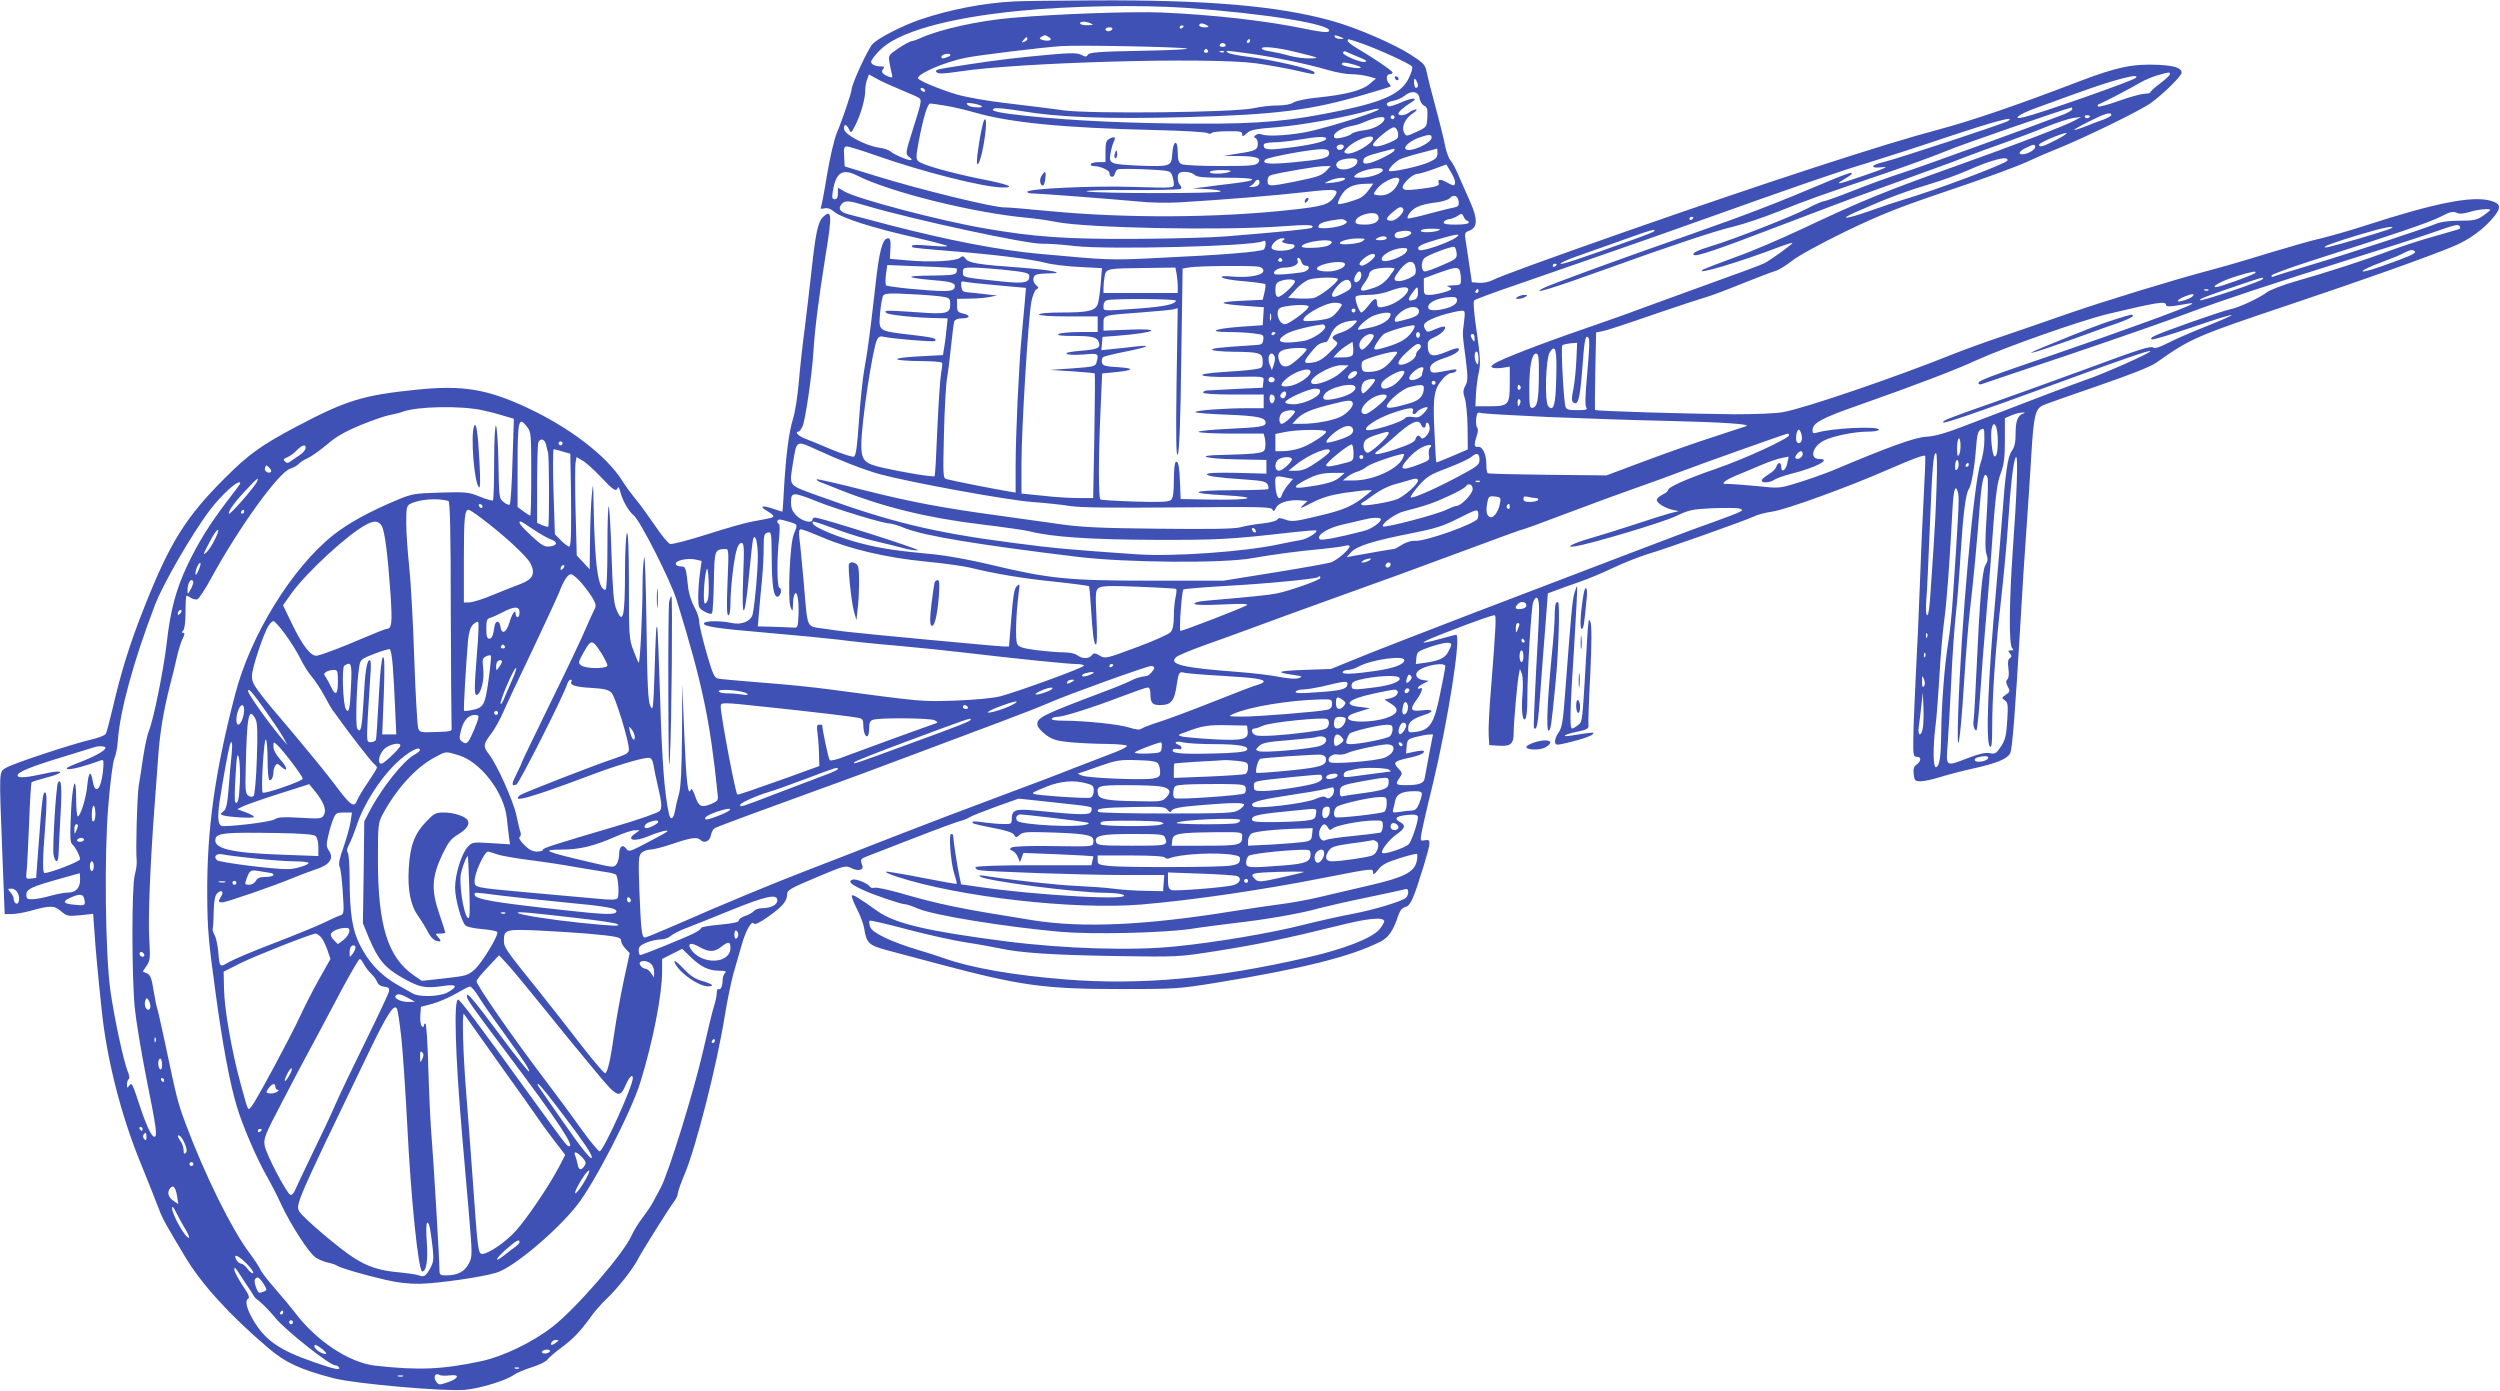 <?xml version="1.0" standalone="no"?>
<!DOCTYPE svg PUBLIC "-//W3C//DTD SVG 20010904//EN"
 "http://www.w3.org/TR/2001/REC-SVG-20010904/DTD/svg10.dtd">
<svg version="1.0" xmlns="http://www.w3.org/2000/svg"
 width="1280pt" height="712pt" viewBox="0 0 1280 712"
 preserveAspectRatio="xMidYMid meet">
<g transform="translate(0,712) scale(0.1,-0.1)"
fill="#3f51b5" stroke="none">
<path d="M5200 7113 c-159 -7 -339 -42 -491 -94 -90 -31 -209 -92 -240 -123
-24 -23 -109 -208 -109 -235 0 -15 -48 -157 -76 -223 -13 -31 -35 -126 -50
-215 -14 -87 -28 -162 -32 -167 -3 -5 5 -6 18 -3 16 4 32 -1 52 -18 37 -31
202 -84 413 -131 91 -21 165 -40 165 -44 0 -3 -39 -2 -87 2 -82 7 -104 5 -91
-8 3 -3 88 -11 189 -19 229 -18 416 -41 494 -61 33 -9 111 -18 174 -21 l113
-6 -7 -86 c-4 -47 -11 -94 -17 -104 -15 -29 -53 -37 -179 -37 -73 0 -119 -4
-119 -10 0 -6 57 -10 150 -10 l150 0 0 -40 0 -40 -92 0 c-51 0 -100 -5 -108
-10 -10 -7 11 -10 70 -10 103 0 127 -6 136 -32 9 -30 -4 -37 -94 -44 -54 -5
-79 -10 -70 -16 7 -5 46 -6 86 -3 76 7 79 6 66 -41 -5 -20 -15 -22 -122 -30
l-117 -8 113 -7 c63 -4 115 -9 117 -11 2 -2 1 -146 -2 -321 l-6 -317 -76 0
c-42 0 -124 5 -183 12 l-108 11 0 156 c0 175 35 748 51 828 6 29 17 57 25 61
13 8 13 10 0 21 -21 17 -20 47 0 55 9 3 37 6 62 6 99 1 13 18 -145 30 -210 15
-263 23 -279 45 -11 15 -16 16 -29 5 -21 -17 -152 -24 -270 -13 l-89 8 3 53
c2 40 -1 52 -12 52 -29 0 -46 -66 -66 -252 -26 -229 -38 -321 -56 -421 -8 -42
-20 -159 -27 -258 -9 -138 -16 -183 -26 -187 -8 -3 -60 14 -116 37 -55 24
-117 49 -136 56 -32 12 -53 35 -32 35 5 0 14 12 21 27 14 30 48 262 55 373 8
128 27 277 61 490 36 220 35 252 -10 210 -27 -25 -39 -82 -60 -275 -8 -77 -24
-207 -34 -290 -11 -82 -25 -208 -31 -280 -6 -71 -19 -157 -30 -190 -21 -68
-36 -186 -46 -357 -3 -65 -7 -118 -8 -118 -1 0 -24 7 -50 16 -56 19 -71 12
-27 -13 17 -10 31 -21 31 -25 0 -8 -7 -10 -107 -28 -35 -6 -140 -36 -233 -66
-94 -30 -179 -52 -189 -49 -10 3 -44 44 -76 92 -32 47 -77 109 -100 137 -23
28 -55 71 -70 96 -78 125 -270 272 -485 372 -205 96 -332 117 -565 93 -277
-28 -363 -55 -615 -188 -180 -95 -247 -143 -366 -262 -202 -201 -284 -332
-414 -661 -75 -188 -120 -333 -164 -524 -15 -63 -30 -121 -35 -128 -4 -7 -37
-20 -72 -28 -99 -23 -402 -123 -438 -145 -37 -23 -36 -1 -19 -441 l12 -308 36
0 c19 0 60 7 90 15 108 30 126 30 162 0 30 -26 36 -27 99 -21 l66 7 6 -83 c5
-87 20 -243 38 -413 26 -248 98 -533 197 -775 43 -107 87 -216 96 -241 15 -43
36 -81 134 -244 83 -139 231 -302 426 -467 87 -75 166 -111 336 -155 110 -28
562 -68 670 -59 77 7 209 47 250 76 15 11 58 29 94 40 36 11 71 29 78 38 7 10
38 37 68 59 63 46 101 86 153 158 19 28 57 71 84 96 56 54 133 151 158 200 21
41 161 264 187 298 10 13 18 31 18 39 0 9 15 52 34 97 59 138 168 568 207 815
12 74 32 171 44 215 13 44 31 108 41 142 20 74 52 132 63 115 5 -8 28 2 72 33
75 53 98 80 99 115 0 23 15 31 150 88 145 61 150 62 179 47 35 -17 65 -10 56
14 -12 31 -10 34 30 49 22 8 130 50 240 93 110 43 214 81 230 85 17 4 39 13
50 20 11 7 72 31 135 54 l115 41 105 -11 c58 -6 140 -15 183 -20 43 -4 81 -11
84 -14 3 -3 3 -13 -1 -22 -7 -18 -59 -17 -286 6 -104 10 -120 4 -120 -47 0
-21 -5 -23 -42 -22 -24 0 -68 4 -98 8 -53 8 -69 7 -58 -4 3 -3 49 -14 103 -24
68 -13 101 -24 107 -35 9 -16 11 -16 29 0 17 15 36 16 185 11 174 -7 197 -14
192 -51 -3 -21 -7 -21 -203 -18 -123 2 -206 -1 -215 -7 -12 -8 -12 -11 4 -17
9 -4 22 -18 28 -33 l10 -26 9 24 9 24 178 -7 c97 -4 178 -9 179 -10 1 -1 0
-12 -4 -24 l-5 -22 -294 0 c-178 0 -295 -4 -299 -10 -3 -5 4 -12 17 -15 39 -8
531 -25 745 -25 l204 0 -3 -41 -3 -42 -95 2 c-52 1 -124 6 -160 11 -36 5 -119
11 -185 14 -100 4 -328 29 -475 52 -25 4 -31 2 -20 -5 35 -22 483 -80 630 -82
41 0 84 -4 95 -8 89 -35 -432 -7 -747 40 l-77 11 -11 52 c-9 43 -29 172 -30
199 0 4 -5 7 -10 7 -14 0 -2 -152 17 -208 8 -24 13 -45 11 -47 -2 -2 -81 12
-177 31 -96 19 -180 33 -185 31 -6 -2 18 -13 54 -25 316 -104 910 -172 1255
-143 260 22 616 74 930 136 256 50 255 50 255 28 0 -14 6 -11 26 14 20 26 43
38 110 59 47 15 87 24 89 22 3 -3 2 -19 -1 -36 -12 -57 -63 -84 -246 -126 -90
-21 -209 -49 -265 -62 -56 -13 -141 -28 -190 -34 -48 -6 -155 -22 -238 -35
-452 -73 -769 -87 -1025 -47 -382 61 -471 79 -690 142 -57 16 -112 27 -121 25
-10 -3 -20 -1 -24 4 -10 18 -74 44 -91 37 -23 -9 -9 -23 49 -50 56 -27 201
-76 222 -76 8 0 35 -9 62 -21 80 -35 444 -94 733 -120 164 -14 521 -6 667 15
56 9 161 22 233 31 158 18 330 48 425 75 38 10 147 35 240 54 94 20 180 38
193 42 17 5 22 2 22 -14 0 -11 -6 -24 -12 -29 -26 -20 -166 -62 -278 -83 -63
-12 -176 -37 -250 -56 -162 -41 -439 -88 -645 -109 -223 -24 -578 -13 -880 26
-394 51 -563 90 -652 154 -101 71 -125 86 -131 80 -4 -4 8 -34 25 -68 18 -34
35 -80 38 -102 11 -74 24 -85 116 -110 46 -12 163 -43 259 -69 429 -114 545
-130 945 -130 268 0 289 1 480 32 443 72 695 135 845 212 40 21 65 57 89 133
9 25 20 39 36 43 27 7 41 38 94 210 38 125 39 138 7 132 -23 -5 -24 -3 -19 31
3 20 29 135 59 256 79 330 147 765 119 765 -3 0 -38 -9 -77 -20 -134 -37 -116
-22 47 40 131 51 215 80 227 80 10 0 7 -56 -18 -375 -9 -104 -14 -212 -12
-240 l3 -50 48 -3 c62 -4 77 9 77 66 0 53 19 265 27 302 l5 25 10 -25 c5 -14
7 -60 3 -105 -7 -86 1 -147 16 -123 5 7 9 51 9 97 0 142 20 475 30 499 17 40
30 24 30 -38 0 -33 -7 -181 -16 -331 -8 -149 -13 -273 -10 -277 15 -14 21 21
33 191 7 100 19 253 26 340 l12 159 40 15 c22 8 76 28 120 43 44 15 123 48
175 73 53 25 129 55 170 68 108 32 518 178 553 196 16 8 58 19 93 24 66 9 389
126 589 214 128 56 186 77 192 71 2 -2 -1 -90 -7 -197 -6 -107 -15 -311 -20
-454 -5 -143 -15 -363 -22 -490 -6 -126 -12 -268 -12 -315 -1 -78 1 -85 19
-85 24 0 22 -23 -4 -41 -12 -9 -16 -22 -13 -48 4 -33 7 -36 36 -36 17 0 60 9
95 20 35 11 113 32 173 45 124 28 174 49 190 78 11 21 25 199 53 672 8 149 22
360 30 470 8 110 19 281 25 380 12 204 20 240 58 259 15 7 142 52 282 100 171
59 270 98 300 119 175 124 202 136 685 298 387 130 699 241 837 298 83 35 157
89 209 154 37 46 32 66 -22 80 -94 25 -285 -13 -639 -128 -74 -24 -175 -53
-225 -65 -49 -11 -171 -46 -270 -76 -99 -31 -236 -71 -305 -89 -171 -45 -532
-155 -725 -222 -88 -31 -236 -82 -330 -114 -93 -31 -208 -73 -255 -92 -288
-116 -758 -277 -870 -297 -37 -7 -145 -11 -250 -11 -236 2 -709 16 -713 22 -2
2 -1 92 1 201 l4 196 27 5 c33 7 91 26 306 100 94 32 194 65 222 73 29 8 115
40 190 71 76 30 153 60 171 65 18 5 56 28 85 51 30 25 143 87 272 150 185 89
270 123 530 211 171 57 350 123 400 146 49 23 119 53 155 67 144 58 425 195
483 236 62 45 157 138 157 155 0 24 -37 36 -119 40 -130 6 -212 -11 -404 -84
-315 -121 -554 -203 -724 -248 -280 -74 -874 -268 -1578 -514 -442 -155 -666
-237 -707 -258 -16 -8 -46 -14 -66 -12 l-36 3 -12 80 c-6 44 -15 101 -19 127
-7 45 -6 48 18 57 43 17 44 59 2 153 -21 46 -47 107 -60 136 -12 28 -29 60
-38 70 -9 10 -21 42 -27 71 -5 28 -27 118 -49 199 -22 81 -43 164 -47 185 -6
34 -15 44 -78 85 -90 58 -283 141 -406 175 -277 77 -635 108 -1220 105 -184
-1 -364 -3 -400 -5z m870 -33 c413 -29 767 -87 733 -121 -7 -7 -48 -2 -129 15
-193 40 -467 71 -729 82 -148 6 -525 -7 -760 -27 -175 -15 -374 -59 -472 -104
-17 -8 -37 -15 -43 -15 -7 0 -38 -16 -68 -36 -52 -35 -54 -38 -48 -73 3 -20 9
-46 12 -59 5 -19 3 -21 -12 -16 -35 13 -45 25 -33 40 9 11 7 14 -9 14 -30 0
-52 10 -52 24 0 7 19 33 43 57 90 94 346 167 712 203 261 26 614 32 855 16z
m-485 -80 c16 -7 13 -9 -17 -9 -21 -1 -38 4 -38 9 0 12 27 12 55 0z m595 -10
c12 -8 9 -10 -12 -10 -16 0 -28 5 -28 10 0 13 20 13 40 0z m-120 -4 c0 -3 -4
-8 -10 -11 -5 -3 -10 -1 -10 4 0 6 5 11 10 11 6 0 10 -2 10 -4z m-365 -16 c-3
-5 -13 -10 -21 -10 -8 0 -14 5 -14 10 0 6 9 10 21 10 11 0 17 -4 14 -10z
m-325 -40 c22 -13 5 -23 -27 -16 -21 6 -24 9 -12 17 18 11 20 11 39 -1z m1495
0 c19 -8 19 -9 -2 -9 -12 -1 -25 4 -28 9 -7 12 2 12 30 0z m-1605 -9 c0 -5 -7
-12 -16 -15 -14 -5 -15 -4 -4 9 14 17 20 19 20 6z m1140 -11 c0 -5 -5 -10 -11
-10 -5 0 -7 5 -4 10 3 6 8 10 11 10 2 0 4 -4 4 -10z m582 -16 c93 -34 240
-102 248 -115 4 -5 -4 -32 -17 -59 -37 -77 -124 -119 -343 -165 -259 -55 -420
-70 -750 -68 -329 1 -631 15 -858 39 -153 16 -200 27 -170 39 10 4 73 -3 140
-14 190 -32 437 -41 833 -31 473 13 646 35 925 117 69 20 127 38 129 40 3 2
-1 9 -7 15 -17 17 -15 48 3 48 8 0 15 4 15 9 0 8 -100 76 -192 130 -21 13 -38
27 -38 32 0 12 -1 12 82 -17z m-707 -4 c3 -5 -3 -10 -15 -10 -12 0 -18 5 -15
10 3 6 10 10 15 10 5 0 12 -4 15 -10z m-200 -18 c23 -4 -73 -9 -228 -12 -220
-4 -269 -8 -277 -20 -7 -12 -13 -12 -33 -1 -20 10 -50 11 -153 2 -178 -16
-277 -28 -434 -52 -162 -25 -167 -26 -153 -40 8 -8 41 -6 115 5 307 47 1279
74 1518 42 58 -8 147 -24 197 -35 107 -24 103 -24 103 -12 0 15 -208 64 -345
81 -49 6 -94 15 -99 21 -13 12 -17 12 116 -6 121 -17 290 -52 403 -85 38 -11
90 -20 115 -20 25 0 63 -5 85 -11 l40 -11 -34 -29 c-39 -33 -124 -54 -269 -69
-53 -5 -104 -16 -118 -24 -14 -10 -46 -16 -83 -16 -33 0 -88 -6 -123 -14 -100
-22 -829 -30 -973 -11 -60 9 -189 24 -285 36 -100 11 -211 31 -260 45 -94 28
-200 73 -200 84 0 24 139 83 243 104 76 15 390 53 492 60 90 6 594 -4 640 -12z
m550 -16 c135 -33 136 -34 80 -35 -28 -1 -75 6 -105 14 -30 9 -74 18 -97 22
-24 3 -43 10 -43 15 0 13 77 5 165 -16z m-440 4 c3 -5 -1 -10 -10 -10 -9 0
-13 5 -10 10 3 6 8 10 10 10 2 0 7 -4 10 -10z m82 -6 c-3 -3 -12 -4 -19 -1 -8
3 -5 6 6 6 11 1 17 -2 13 -5z m653 -11 c14 -6 39 -16 55 -23 22 -10 26 -14 13
-17 -22 -5 -119 37 -112 48 3 5 8 8 12 6 4 -2 18 -8 32 -14z m-2066 -14 c-27
-11 -34 -10 -34 0 0 11 31 20 44 13 5 -3 1 -9 -10 -13z m2079 -40 c22 -6 37
-13 34 -15 -8 -9 -97 7 -97 17 0 12 16 11 63 -2z m4177 -49 c0 -5 -22 -26 -50
-47 -27 -20 -50 -41 -50 -45 0 -4 -13 -8 -29 -8 -17 0 -75 -16 -131 -36 -56
-20 -104 -33 -108 -29 -4 4 -2 10 5 12 22 8 168 84 211 110 24 14 65 31 90 38
60 17 62 17 62 5z m-6495 -81 c44 -18 85 -36 91 -41 14 -10 12 -21 -32 -160
-39 -125 -40 -127 -16 -144 11 -9 12 -13 4 -14 -18 0 -83 28 -102 44 -8 8 -35
17 -60 20 -68 10 -174 66 -178 94 -2 12 1 22 6 22 5 0 13 -10 19 -22 10 -22
11 -21 33 22 27 54 50 133 50 177 0 17 4 43 10 57 l9 25 43 -24 c24 -13 79
-38 123 -56z m6320 62 c-16 -15 -491 -182 -573 -201 -63 -15 -28 14 54 44 43
16 138 50 209 76 200 73 339 109 310 81z m-3675 -38 c0 -7 -4 -13 -10 -13 -5
0 -10 12 -10 28 0 21 2 24 10 12 5 -8 10 -21 10 -27z m-2525 -23 c3 -5 2 -10
-4 -10 -5 0 -13 5 -16 10 -3 6 -2 10 4 10 5 0 13 -4 16 -10z m2533 -43 c2 -15
12 -32 23 -38 17 -8 19 -19 17 -60 -3 -49 -3 -50 -55 -74 -53 -24 -53 -24 -64
-4 -15 29 5 73 45 99 17 11 24 20 16 20 -8 -1 -24 -7 -34 -15 -22 -17 -56 -20
-56 -6 0 9 30 35 66 57 41 25 2 25 -51 0 -32 -14 -61 -23 -66 -20 -18 11 -8
22 25 28 19 4 45 15 58 26 34 29 72 22 76 -13z m-2241 -41 c8 -8 -41 -8 -61 0
-9 3 -16 10 -16 14 0 8 67 -4 77 -14z m-188 3 c35 -5 102 -21 148 -34 183 -53
455 -80 932 -91 135 -3 253 -10 262 -15 10 -5 20 -5 23 0 3 5 39 9 81 9 63 1
75 -1 75 -15 0 -14 4 -13 23 4 18 18 43 23 157 32 124 10 358 52 473 86 26 8
47 10 47 6 0 -11 -224 -83 -344 -111 -90 -22 -229 -31 -256 -18 -8 4 -22 3
-30 -3 -11 -8 -12 -12 -2 -16 6 -2 12 -15 12 -28 0 -32 -12 -38 -100 -51 l-75
-12 80 -1 c91 -1 116 -11 96 -35 -11 -14 -42 -16 -193 -16 -104 0 -187 4 -199
10 -15 8 -19 22 -19 61 0 69 -24 61 -28 -9 -4 -64 -9 -66 -170 -60 -150 7
-155 9 -146 62 3 22 11 49 16 59 13 25 5 31 -21 17 -17 -9 -21 -20 -21 -65 l0
-55 -34 0 c-19 0 -38 -4 -41 -10 -3 -5 2 -10 13 -10 33 0 82 -21 82 -35 0 -23
21 -28 27 -7 3 11 10 23 17 25 7 3 70 3 140 0 123 -6 128 -7 137 -30 5 -13 9
-34 9 -45 0 -21 -1 -21 -207 -15 -208 7 -543 -9 -543 -25 0 -4 8 -8 19 -8 35
0 425 -30 541 -41 65 -7 160 -9 220 -5 221 13 501 36 638 52 169 19 182 16
153 -25 -28 -39 -60 -48 -226 -66 -377 -41 -840 -43 -1230 -6 -115 11 -219 20
-230 19 -49 -3 -431 90 -660 161 l-160 49 -3 51 c-3 44 0 51 15 51 10 0 77
-21 148 -46 242 -85 554 -164 651 -164 66 0 24 17 -111 43 -158 32 -305 73
-324 92 -12 12 -11 26 3 102 24 124 45 193 59 193 7 0 41 -5 76 -11z m5771
-18 c0 -5 -19 -16 -42 -26 -109 -43 -725 -267 -828 -300 -63 -20 -176 -61
-251 -91 -76 -30 -143 -54 -150 -54 -8 0 -48 -17 -89 -39 -81 -42 -373 -156
-485 -190 -76 -23 -103 -37 -93 -46 11 -11 116 25 448 152 179 68 368 140 420
158 52 19 158 57 235 85 77 28 151 55 165 60 14 4 68 25 120 45 52 20 145 54
205 75 61 22 155 57 210 80 55 22 118 43 140 46 l40 5 -35 -19 c-43 -24 -310
-127 -575 -221 -404 -144 -502 -184 -825 -336 -102 -48 -251 -112 -333 -141
-81 -29 -155 -58 -165 -63 -62 -37 195 40 397 118 30 11 56 19 58 17 4 -4
-109 -86 -144 -104 -12 -7 -153 -59 -315 -117 -161 -58 -315 -115 -343 -125
-27 -11 -147 -53 -265 -94 -227 -78 -427 -156 -461 -179 -16 -12 -17 -16 -5
-20 8 -3 31 -3 50 0 l36 6 0 -86 c0 -110 -6 -117 -104 -117 l-72 0 3 63 c2 34
8 85 15 113 9 43 7 78 -11 204 -14 93 -19 156 -13 162 5 5 101 41 213 79 369
128 661 229 874 305 560 200 786 278 908 314 72 22 260 82 417 135 257 86 365
114 320 85 -20 -13 -569 -194 -637 -210 -67 -15 -71 -34 -5 -26 35 4 13 -6
-83 -39 -145 -50 -166 -55 -115 -24 42 26 45 28 38 34 -2 3 -58 -18 -124 -46
-242 -103 -426 -174 -704 -271 -353 -123 -717 -256 -750 -274 -68 -36 51 0
330 101 321 116 555 194 646 215 49 12 152 46 229 77 156 62 201 78 525 188
124 42 275 97 335 122 78 33 608 216 643 223 1 0 2 -4 2 -9z m200 -30 c0 -5
-19 -15 -42 -24 -24 -8 -67 -24 -95 -36 -29 -11 -53 -19 -53 -16 0 3 35 23 78
44 76 39 112 50 112 32z m-3670 -11 c0 -5 -4 -10 -10 -10 -5 0 -10 5 -10 10 0
6 5 10 10 10 6 0 10 -4 10 -10z m3560 6 c0 -11 -19 -15 -25 -6 -3 5 1 10 9 10
9 0 16 -2 16 -4z m-3612 -18 c-8 -24 -57 -50 -104 -55 -27 -3 -56 -11 -64 -18
-8 -8 -32 -16 -52 -20 -31 -6 -38 -4 -38 9 0 18 40 41 90 51 19 3 49 12 65 20
65 28 110 34 103 13z m70 -71 c3 -24 -2 -29 -43 -47 -49 -21 -85 -26 -85 -11
0 17 91 92 108 89 10 -2 18 -14 20 -31z m3372 -32 c-67 -35 -90 -42 -90 -26 0
10 117 60 140 60 8 0 -14 -15 -50 -34z m-3200 11 c0 -30 -119 -82 -134 -58 -8
13 26 42 71 58 49 17 63 17 63 0z m-540 -6 c0 -15 -89 -35 -214 -49 -85 -10
-106 -7 -106 15 0 10 14 14 48 15 26 0 83 6 127 13 102 17 145 19 145 6z m240
2 c0 -28 -108 -89 -138 -77 -13 5 -12 8 4 26 37 41 134 77 134 51z m-150 -41
c0 -14 -18 -23 -30 -16 -6 4 -8 11 -5 16 8 12 35 12 35 0z m3540 -4 c0 -14
-40 -37 -65 -37 -25 0 -17 16 18 33 40 20 47 20 47 4z m-3615 -31 c0 -25 -28
-32 -182 -47 -127 -12 -166 -8 -144 14 13 13 248 56 296 53 22 -1 30 -6 30
-20z m335 15 c0 -11 -90 -57 -129 -66 -24 -5 -31 -3 -31 9 0 20 11 26 89 47
36 9 67 18 69 18 1 1 2 -3 2 -8z m220 -17 c0 -20 -9 -29 -45 -45 -47 -21 -194
-53 -203 -44 -7 7 28 44 53 58 11 6 58 21 105 33 47 12 86 23 88 23 1 1 2 -11
2 -25z m-410 -39 c0 -39 -101 -61 -108 -22 -4 20 27 35 76 36 22 1 32 -4 32
-14z m3328 3 c-6 -16 -374 -154 -538 -202 -25 -7 -99 -32 -164 -55 -125 -44
-167 -48 -75 -7 167 74 254 106 419 156 41 13 109 38 151 56 127 57 216 79
207 52z m-2828 -110 c0 -21 -7 -22 -40 -3 -32 19 -51 19 -44 0 7 -17 -11 -22
-109 -34 -57 -6 -70 -5 -75 7 -6 18 50 72 76 72 9 0 46 11 82 24 l65 24 22
-36 c13 -21 23 -45 23 -54z m-656 61 c-25 -28 -44 -34 -165 -59 -132 -26 -139
-26 -139 5 0 17 7 26 23 30 59 15 226 43 261 44 l39 1 -19 -21z m286 0 c0 -16
-65 -39 -112 -39 -37 0 -40 2 -28 14 28 27 140 48 140 25z m-785 -9 c-29 -12
-108 -12 -100 0 3 6 32 10 63 9 41 0 51 -3 37 -9z m-1906 -19 c164 -84 599
-192 871 -216 41 -4 107 -13 145 -21 161 -32 848 -45 1155 -23 140 10 173 9
157 -7 -6 -6 -152 -21 -437 -44 -69 -6 -278 -12 -465 -13 -359 -2 -522 10
-775 54 -232 40 -653 151 -717 189 l-33 19 0 -29 c0 -21 -5 -30 -16 -30 -14 0
-15 7 -10 41 16 97 49 118 125 80z m1727 4 c12 -12 45 -15 162 -15 163 0 178
-12 37 -29 -49 -6 -117 -14 -150 -19 l-60 -7 73 -3 c39 -2 72 -7 72 -12 0 -12
-641 -11 -685 0 -17 5 80 8 222 7 138 -1 255 2 259 6 4 4 2 13 -4 19 -13 13
-16 51 -5 61 12 13 64 7 79 -8z m768 -25 c-5 -5 -32 -12 -59 -15 -50 -5 -50
-5 -20 9 35 17 95 22 79 6z m279 -7 c-20 -55 -65 -82 -118 -71 -15 3 -14 6 6
32 36 46 126 77 112 39z m-715 -10 c-2 -12 -14 -19 -33 -20 -17 -1 -23 0 -15
4 8 3 19 12 23 19 11 20 29 17 25 -3z m562 -33 c-12 -17 -30 -35 -41 -41 -30
-16 -112 -39 -118 -33 -3 3 3 20 13 38 24 45 62 64 129 65 l38 1 -21 -30z
m458 -61 c3 -22 -2 -27 -25 -32 -15 -2 -72 -17 -126 -31 -54 -15 -103 -26
-108 -24 -6 2 -1 16 11 30 22 29 61 43 143 53 26 4 53 13 60 20 18 22 42 13
45 -16z m-3027 -24 c233 -69 820 -196 897 -193 26 1 101 -4 167 -12 178 -19
900 -1 958 24 13 6 17 4 17 -10 0 -11 -4 -24 -8 -30 -8 -13 -206 -29 -552 -45
-237 -12 -244 -11 -605 22 -199 18 -469 71 -754 145 -97 26 -195 51 -218 57
-44 12 -55 31 -31 55 17 17 35 15 129 -13z m2743 -14 c10 -16 -34 -61 -60 -61
-32 0 -30 13 7 44 32 28 44 31 53 17z m5566 -6 c0 -2 -17 -16 -37 -30 -33 -22
-48 -25 -121 -25 -53 0 -96 -6 -120 -16 -60 -25 -463 -158 -652 -214 -96 -29
-178 -54 -182 -57 -5 -2 -8 0 -8 6 0 6 93 40 208 77 421 134 606 197 661 226
44 23 60 27 78 19 15 -7 34 -6 65 3 42 14 108 20 108 11z m-5694 -30 c11 -27
-16 -45 -67 -45 -36 0 -49 4 -49 15 0 34 105 61 116 30z m456 -25 c4 0 8 -4 8
-10 0 -6 -29 -10 -66 -10 -48 0 -65 3 -62 13 3 6 15 14 29 15 13 2 33 10 44
18 18 13 21 12 29 -6 5 -11 13 -20 18 -20z m1158 16 c0 -3 -4 -8 -10 -11 -5
-3 -10 -1 -10 4 0 6 5 11 10 11 6 0 10 -2 10 -4z m-1781 -15 c11 -7 9 -11 -9
-21 -31 -16 -130 -26 -130 -12 0 16 19 25 65 33 58 9 59 9 74 0z m5706 -31 c3
-6 0 -12 -7 -14 -7 -2 -65 -19 -128 -37 -63 -17 -162 -50 -220 -71 -124 -47
-329 -114 -489 -159 -62 -18 -128 -43 -145 -56 -44 -32 -146 -79 -189 -87 -40
-8 -352 -117 -388 -137 -15 -7 -19 -14 -11 -17 7 -2 100 26 208 63 107 37 197
65 200 62 3 -2 -55 -28 -128 -57 -73 -29 -162 -67 -198 -86 -38 -20 -68 -30
-73 -25 -13 13 -67 -5 -362 -114 -137 -50 -349 -127 -471 -170 -220 -77 -253
-90 -244 -98 6 -6 190 57 520 178 403 148 540 195 540 187 0 -10 -235 -114
-328 -146 -61 -21 -249 -92 -622 -236 -98 -38 -152 -53 -195 -56 -58 -2 -191
-50 -482 -173 -40 -16 -118 -44 -173 -61 -100 -31 -100 -31 -212 -19 -62 6
-128 11 -147 11 -29 -1 -32 1 -20 13 8 7 37 22 64 33 28 11 82 34 120 50 39
17 86 33 106 37 l37 7 -7 -33 c-7 -37 -31 -52 -31 -20 0 26 -17 27 -25 2 -3
-11 -21 -29 -40 -40 -19 -11 -35 -25 -35 -31 0 -15 42 -12 65 4 11 7 49 21 85
30 128 32 211 76 145 76 -52 0 -36 64 23 94 44 23 157 46 223 46 33 0 59 4 59
10 0 20 -243 8 -317 -15 -19 -6 -23 -3 -23 12 0 37 46 62 235 128 295 104 495
180 612 234 146 66 533 202 668 234 247 59 295 67 295 46 0 -11 23 -10 110 6
24 4 30 3 20 -3 -29 -19 -349 -135 -675 -247 -374 -128 -415 -143 -415 -157 0
-6 8 -8 18 -4 9 3 215 73 457 154 242 82 512 176 600 210 176 66 415 145 835
277 151 47 331 105 400 129 140 49 146 50 155 36z m-370 -16 c-41 -15 -247
-76 -300 -88 -20 -5 -27 -4 -20 2 10 10 154 56 265 86 72 19 106 19 55 0z
m-4860 -4 c-29 -12 -98 -12 -90 0 3 6 30 10 58 9 38 0 47 -3 32 -9z m1103 -5
c-3 -3 -50 -22 -104 -41 -283 -102 -374 -132 -374 -124 0 4 33 20 73 34 39 14
146 52 237 84 148 54 185 64 168 47z m-1243 -5 c7 -11 -35 -30 -66 -30 -24 0
-25 27 -1 33 32 8 61 7 67 -3z m231 -25 c-36 -27 -179 -76 -190 -65 -16 16 2
27 94 54 100 29 124 32 96 11z m-356 -5 c0 -5 -15 -10 -32 -10 -25 0 -29 3
-18 10 20 13 50 13 50 0z m-528 -9 c-11 -7 -10 -10 3 -15 9 -3 26 -6 37 -6 11
0 18 -5 16 -12 -9 -26 -118 -30 -118 -5 0 19 33 47 54 47 15 0 17 -3 8 -9z
m404 -6 c-18 -14 -116 -22 -116 -10 0 11 47 24 90 24 42 0 44 -1 26 -14z
m-158 -7 c-6 -17 -42 -26 -106 -27 -33 -1 -51 3 -47 9 15 25 161 42 153 18z
m640 -54 c2 -27 -2 -31 -72 -61 -41 -18 -81 -33 -90 -33 -21 0 -22 53 -1 70
19 16 137 60 150 56 6 -1 11 -16 13 -32z m-257 7 c-15 -26 -114 -61 -125 -43
-13 22 54 61 107 62 24 0 26 -3 18 -19z m5164 0 c5 -9 -44 -30 -179 -77 -127
-44 -116 -22 12 25 46 17 95 37 110 46 32 17 49 19 57 6z m-5325 -20 c0 -13
-50 -51 -66 -51 -22 0 -16 17 12 39 28 22 54 28 54 12z m-475 -21 c3 -5 -1
-10 -10 -10 -9 0 -13 5 -10 10 3 6 8 10 10 10 2 0 7 -4 10 -10z m98 -10 c3
-11 12 -20 21 -20 31 0 17 -29 -16 -34 -69 -10 -136 -15 -142 -9 -13 13 18 33
51 33 44 0 74 16 67 35 -4 8 -2 15 4 15 5 0 12 -9 15 -20z m222 -9 c10 -18
-39 -41 -87 -41 -72 0 -74 24 -4 41 45 10 84 10 91 0z m363 -27 c3 -27 -2 -33
-31 -48 -42 -19 -77 -21 -77 -3 0 7 14 29 31 50 39 48 72 48 77 1z m722 22 c0
-3 -4 -8 -10 -11 -5 -3 -10 -1 -10 4 0 6 5 11 10 11 6 0 10 -2 10 -4z m-3072
-21 c2 -2 2 -11 -1 -20 -5 -12 -29 -15 -134 -16 -137 -1 -128 -11 21 -24 91
-7 112 -15 103 -39 -5 -12 -20 -16 -54 -16 -78 0 -287 21 -296 29 -4 4 -4 29
-1 56 l7 48 175 -7 c97 -3 178 -8 180 -11z m1550 9 c14 -4 22 -13 20 -23 -4
-21 -76 -34 -157 -27 -45 4 -61 2 -54 -5 6 -6 57 -15 113 -19 57 -5 105 -12
108 -15 3 -3 1 -22 -4 -43 l-9 -37 -110 -5 c-127 -6 -119 -16 20 -26 l96 -7
-3 -46 -3 -46 -115 -8 c-134 -10 -171 -27 -59 -27 40 0 98 -3 127 -7 50 -6 53
-7 50 -32 -3 -23 -8 -26 -43 -28 -175 -11 -224 -16 -219 -24 3 -5 51 -9 107
-10 138 -1 152 -6 152 -49 0 -34 -1 -35 -50 -42 -27 -4 -98 -10 -157 -13 -156
-10 -127 -27 41 -25 186 3 173 5 169 -27 l-3 -28 -130 -6 c-71 -4 -140 -7
-152 -8 -13 0 -23 -5 -23 -11 0 -6 58 -10 155 -10 l155 0 0 -35 0 -35 -83 0
c-114 0 -267 -11 -267 -20 0 -4 72 -10 160 -13 159 -6 200 -15 200 -41 0 -20
-27 -24 -197 -32 -84 -4 -150 -11 -147 -15 3 -5 79 -9 169 -9 l165 0 6 -24 c3
-13 4 -35 2 -47 -3 -21 -10 -25 -58 -31 -30 -3 -100 -6 -154 -7 -157 -2 -102
-20 69 -23 l149 -3 0 -35 0 -35 -152 4 c-98 2 -152 0 -152 -7 0 -10 48 -17
208 -28 74 -5 94 -10 102 -24 5 -9 6 -20 3 -24 -3 -3 -87 -6 -187 -6 -210 0
-230 -16 -32 -26 181 -10 135 -25 -66 -22 l-163 3 -3 75 c-3 90 -9 123 -22
115 -6 -3 -10 -46 -10 -94 0 -67 -4 -92 -15 -101 -12 -10 -57 -12 -185 -8 -94
3 -173 8 -176 11 -10 9 -10 217 0 438 l9 207 63 6 c100 10 108 20 19 26 -68 4
-80 8 -83 24 -2 10 0 22 5 27 4 4 55 17 112 28 117 23 147 37 56 27 -33 -4
-86 -10 -118 -13 l-58 -6 3 34 3 34 77 6 c199 16 238 39 53 31 l-125 -5 0 36
c0 44 -5 43 189 57 80 6 155 13 168 16 l23 6 -6 -383 c-4 -290 -2 -380 6 -366
8 12 14 163 18 485 l7 467 35 6 c47 8 329 10 358 3z m-1320 -14 c124 -13 142
-17 142 -34 0 -34 -26 -39 -143 -27 -200 21 -197 20 -197 47 0 22 4 24 50 24
28 0 94 -5 148 -10z m896 -21 c3 -17 6 -47 6 -65 l0 -34 -190 0 -190 0 0 29
c0 16 3 42 6 59 8 37 12 38 215 40 l147 2 6 -31z m1116 25 c0 -3 -14 -23 -30
-44 -21 -27 -46 -44 -80 -55 -66 -22 -76 -17 -45 25 14 18 25 40 25 47 0 8 10
18 23 23 25 10 107 13 107 4z m334 -10 c3 -9 6 -29 6 -45 0 -27 -2 -29 -42
-30 -24 -1 -35 -3 -25 -6 9 -2 17 -8 17 -13 0 -9 -78 -30 -114 -30 -24 0 -26
4 -26 43 l0 42 73 27 c85 31 103 33 111 12z m-504 -23 c0 -23 -25 -46 -35 -32
-7 13 12 51 25 51 6 0 10 -8 10 -19z m4575 10 c-12 -10 -181 -71 -198 -71 -30
0 26 31 98 54 84 26 116 32 100 17z m-4695 -30 c0 -18 -95 -91 -125 -97 -17
-3 -52 -4 -80 -2 l-50 3 39 43 c21 23 52 46 70 51 41 12 146 13 146 2z m4735
0 c-7 -12 -314 -115 -321 -108 -6 6 36 22 196 76 126 43 134 45 125 32z
m-4955 -12 c0 -16 -68 -79 -86 -79 -9 0 -14 11 -14 35 0 28 5 38 23 45 32 13
77 12 77 -1z m288 -16 c3 -17 -6 -27 -37 -42 -22 -12 -45 -21 -51 -21 -19 0
-10 25 20 58 33 37 63 39 68 5z m-1809 -4 l144 -13 -6 -71 c-3 -38 -11 -117
-16 -175 -14 -142 -31 -505 -31 -668 l0 -134 -42 7 c-61 10 -289 55 -312 62
-18 5 -18 16 -13 232 3 124 10 253 16 286 6 33 15 108 21 168 6 59 13 114 16
122 4 9 19 15 40 15 42 0 45 16 4 25 -26 6 -30 11 -30 41 l0 34 63 1 c34 0 80
4 102 8 l40 8 -55 6 c-30 4 -71 8 -90 10 -30 2 -35 6 -38 31 -3 25 -1 28 20
23 13 -3 88 -11 167 -18z m2101 -22 c0 -23 -56 -68 -103 -82 -48 -14 -57 -12
-57 17 0 27 -15 22 -44 -17 -15 -19 -31 -35 -36 -35 -9 0 -30 54 -30 76 0 10
17 14 63 14 38 0 81 8 112 20 59 22 95 25 95 7z m50 -16 c0 -21 -6 -32 -21
-36 -31 -10 -34 0 -9 34 27 38 30 38 30 2z m310 9 c0 -5 -5 -10 -11 -10 -5 0
-7 5 -4 10 3 6 8 10 11 10 2 0 4 -4 4 -10z m3737 4 c-3 -3 -12 -4 -19 -1 -8 3
-5 6 6 6 11 1 17 -2 13 -5z m-6482 -33 c38 -6 40 -9 40 -41 0 -45 -21 -50
-166 -39 -164 11 -175 11 -161 -3 11 -11 160 -26 271 -27 l43 -1 -6 -57 c-3
-32 -8 -74 -12 -94 l-6 -37 -131 -7 c-149 -9 -135 -22 25 -24 53 0 99 -4 101
-8 3 -5 0 -30 -5 -58 -5 -27 -13 -155 -19 -284 -5 -129 -11 -236 -14 -239 -6
-6 -159 19 -269 44 -91 21 -106 37 -106 117 0 110 58 496 81 539 7 14 17 18
32 14 40 -10 258 -28 264 -22 13 13 -10 19 -124 32 -169 20 -164 17 -157 111
4 43 11 84 17 91 8 10 38 12 136 6 69 -3 144 -9 166 -13z m6399 0 c-15 -13
-74 -31 -74 -22 0 5 17 16 38 24 37 15 54 14 36 -2z m-3764 -19 c0 -22 -36
-40 -95 -49 -27 -3 -45 -1 -50 6 -16 27 42 58 113 60 25 1 32 -3 32 -17z
m-1440 -1 c0 -19 -61 -31 -195 -41 -187 -13 -175 -14 -175 14 0 15 7 26 18 29
32 9 352 7 352 -2z m850 -21 c0 -5 -12 -24 -28 -41 -23 -26 -37 -32 -92 -39
-36 -4 -69 -5 -73 -3 -27 16 102 93 156 93 20 0 37 -4 37 -10z m-170 -10 c0
-15 -100 -90 -121 -90 -22 0 -41 33 -37 63 2 16 12 24 38 28 57 10 120 10 120
-1z m565 -25 c0 -20 -22 -31 -98 -49 -24 -6 -28 -4 -25 11 2 9 19 28 38 41 41
28 85 26 85 -3z m-325 5 c0 -5 -4 -10 -10 -10 -5 0 -10 5 -10 10 0 6 5 10 10
10 6 0 10 -4 10 -10z m556 -57 c-9 -71 -9 -55 8 -188 12 -96 12 -114 -1 -139
-13 -24 -13 -36 -3 -66 7 -20 13 -87 14 -149 l1 -112 -79 -34 c-44 -19 -81
-34 -82 -32 -2 2 -6 75 -10 163 -8 175 -2 212 43 264 14 17 33 30 43 30 10 0
22 5 26 11 5 8 -3 10 -27 5 -91 -18 -99 -18 -105 -2 -9 24 12 43 69 62 54 17
86 39 74 50 -3 4 -29 -3 -56 -15 -80 -34 -101 -27 -101 35 0 17 9 27 33 37 35
15 64 44 54 54 -4 3 -25 -2 -48 -12 -35 -16 -42 -17 -50 -4 -16 25 -10 36 28
54 38 19 123 42 157 44 17 1 18 -4 12 -56z m-989 10 c-3 -10 -5 -4 -5 12 0 17
2 24 5 18 2 -7 2 -21 0 -30z m613 28 c0 -26 -40 -53 -99 -67 -35 -8 -65 -13
-67 -12 -9 10 49 62 82 73 45 16 84 19 84 6z m-190 -56 c-12 -13 -39 -30 -59
-36 -50 -16 -59 -26 -36 -43 19 -13 18 -16 -26 -59 -30 -31 -57 -48 -82 -52
-59 -11 -59 0 -4 64 23 28 37 36 68 40 4 1 12 14 19 30 21 53 56 75 124 80 18
1 18 -1 -4 -24z m-146 -4 c12 -18 -62 -69 -111 -77 -118 -18 -152 -4 -88 36
28 17 112 39 187 49 4 1 9 -3 12 -8z m443 -33 c-25 -34 -58 -53 -126 -74 -69
-21 -75 -19 -54 17 10 17 26 37 35 46 18 16 148 54 160 46 4 -2 -2 -18 -15
-35z m-697 -2 c0 -3 -4 -8 -10 -11 -5 -3 -10 -1 -10 4 0 6 5 11 10 11 6 0 10
-2 10 -4z m740 -11 c0 -8 -4 -15 -10 -15 -5 0 -10 7 -10 15 0 8 5 15 10 15 6
0 10 -7 10 -15z m-237 -1 c9 -9 -43 -74 -59 -74 -8 0 -14 10 -14 24 0 34 53
70 73 50z m517 -16 c0 -19 -2 -20 -10 -8 -13 19 -13 30 0 30 6 0 10 -10 10
-22z m577 -175 c-11 -117 -12 -172 -5 -180 8 -10 -2 -13 -45 -13 -46 0 -57 3
-62 19 -9 29 -24 305 -16 313 3 3 22 8 41 10 l35 3 -4 -88 c-2 -49 -9 -116
-15 -148 -10 -46 -10 -62 -1 -69 24 -20 34 17 45 156 12 166 17 191 32 176 8
-8 6 -59 -5 -179z m-1201 91 c-4 -9 -21 -14 -52 -14 l-47 0 19 21 c10 12 33
30 49 40 l30 19 3 -26 c2 -14 1 -32 -2 -40z m348 47 c3 -5 -1 -14 -9 -21 -8
-7 -15 -18 -15 -25 0 -17 -31 -42 -62 -50 -43 -11 -36 16 17 64 45 42 59 48
69 32z m-584 -19 c0 -13 -73 -79 -95 -86 -26 -7 -40 3 -48 35 -8 30 5 45 43
52 43 8 100 7 100 -1z m1278 -145 c-3 -140 -13 -176 -40 -148 -21 20 -14 245
7 278 29 44 37 14 33 -130z m-838 94 c-38 -47 -67 -63 -117 -65 -33 -1 -38 2
-41 23 -2 13 0 27 5 32 12 12 130 47 161 48 22 1 22 0 -8 -38z m440 2 c0 -28
-3 -34 -10 -23 -13 20 -13 60 0 60 6 0 10 -17 10 -37z m-1044 12 c3 -8 1 -27
-4 -42 l-10 -28 -11 27 c-11 29 -6 58 10 58 5 0 12 -7 15 -15z m1353 -97 c-1
-128 -8 -161 -32 -166 -15 -3 -17 8 -17 100 0 113 13 178 35 178 12 0 15 -20
14 -112z m-1016 13 c-39 -35 -125 -67 -145 -55 -32 20 90 94 151 94 l36 -1
-42 -38z m423 13 c-3 -9 -6 -20 -6 -25 0 -5 -12 -14 -27 -20 -41 -15 -51 5
-18 35 31 29 61 35 51 10z m-576 -8 c0 -24 -66 -67 -110 -73 -45 -6 -51 4 -17
35 44 41 127 66 127 38z m238 -8 c-6 -16 -36 -34 -44 -25 -9 9 15 37 33 37 8
0 13 -5 11 -12z m242 7 c0 -16 -37 -58 -61 -71 -42 -21 -61 -18 -57 9 4 28
118 88 118 62z m-665 -34 c7 -12 -12 -24 -25 -16 -11 7 -4 25 10 25 5 0 11 -4
15 -9z m515 -7 c0 -12 -55 -72 -62 -68 -15 9 -8 53 10 63 18 11 52 15 52 5z
m310 -14 c0 -5 -4 -10 -10 -10 -5 0 -10 5 -10 10 0 6 5 10 10 10 6 0 10 -4 10
-10z m-410 -25 c0 -20 -36 -41 -97 -55 -59 -13 -78 -8 -63 19 20 38 160 70
160 36z m350 1 c0 -42 -20 -65 -70 -80 -81 -24 -120 -30 -120 -17 0 22 78 89
116 99 56 14 74 14 74 -2z m495 5 c3 -5 1 -12 -5 -16 -5 -3 -10 1 -10 9 0 18
6 21 15 7z m-1027 -28 c-4 -26 -85 -63 -135 -63 -24 0 -43 5 -43 10 0 16 120
70 153 70 22 0 28 -4 25 -17z m-175 -18 c-6 -16 -16 -19 -26 -8 -9 8 13 34 24
28 4 -3 6 -12 2 -20z m-59 -4 c8 -13 -4 -42 -15 -35 -12 7 -12 44 0 44 6 0 12
-4 15 -9z m576 0 c0 -16 -90 -91 -110 -91 -37 0 -17 50 33 80 33 21 77 27 77
11z m683 -36 c-7 -21 -13 -19 -13 6 0 11 4 18 10 14 5 -3 7 -12 3 -20z m-858
5 c8 -14 -13 -43 -49 -67 -34 -23 -134 -43 -211 -43 l-48 0 19 21 c29 32 70
51 164 75 98 25 117 28 125 14z m-4457 -40 c26 -5 73 -17 105 -27 l58 -17 -7
-215 c-3 -119 -10 -220 -14 -224 -4 -4 -18 1 -31 12 -24 19 -24 23 -27 205 -2
104 -8 186 -13 186 -5 0 -9 -80 -9 -188 0 -104 -3 -191 -6 -194 -3 -3 -33 5
-67 19 -57 23 -70 25 -202 21 -131 -4 -145 -6 -220 -37 -143 -60 -251 -119
-328 -180 -212 -168 -425 -514 -503 -816 -105 -403 -145 -694 -143 -1029 1
-171 6 -233 43 -501 35 -260 73 -462 107 -575 30 -103 108 -283 160 -371 17
-30 48 -90 68 -134 52 -111 145 -254 179 -275 16 -10 44 -21 63 -25 19 -4 39
-11 44 -15 14 -11 141 -48 250 -73 58 -14 120 -21 175 -20 93 2 318 34 392 57
84 25 301 206 409 341 89 110 281 482 328 635 64 207 111 447 111 567 l0 63
51 26 52 26 41 -40 c53 -52 95 -72 148 -72 33 0 39 -3 30 -12 -7 -7 -12 -22
-12 -34 0 -31 -10 -55 -21 -48 -5 3 -9 -6 -9 -19 0 -13 -6 -43 -14 -68 -8 -24
-33 -127 -56 -229 -47 -206 -177 -627 -218 -703 -15 -27 -33 -61 -41 -76 -7
-14 -31 -49 -52 -77 -21 -27 -45 -67 -54 -87 -38 -91 -284 -375 -406 -470
-103 -80 -253 -152 -364 -176 -201 -43 -323 -48 -545 -23 -134 16 -301 127
-410 272 -19 25 -64 79 -100 120 -36 41 -71 86 -77 100 -6 14 -31 52 -56 85
-91 121 -229 401 -326 660 -42 113 -46 131 -106 415 -19 91 -38 172 -41 180
-3 8 -11 49 -18 90 -9 60 -16 77 -33 86 l-22 10 20 30 c18 26 19 40 13 141 -6
107 5 376 27 673 6 74 14 190 19 257 9 125 27 232 60 363 11 41 27 106 35 143
8 37 22 81 30 97 11 22 12 30 3 30 -9 0 -9 3 0 12 7 7 12 44 12 95 0 46 2 83
5 83 3 0 14 -5 24 -12 10 -6 25 -9 32 -6 8 3 40 52 71 109 139 255 344 540
403 559 19 6 39 18 46 26 7 8 27 21 44 28 18 8 62 39 98 69 48 42 93 67 174
101 59 24 126 47 148 51 22 4 52 11 67 17 73 27 292 32 406 8z m4821 -16 c-19
-20 -30 -24 -56 -19 -17 3 -34 1 -37 -4 -14 -23 -192 -76 -201 -61 -10 16 63
61 136 86 83 28 111 31 103 9 -7 -17 11 -21 21 -4 8 12 48 29 54 23 3 -2 -6
-16 -20 -30z m-659 9 c0 -13 -53 -63 -67 -63 -19 0 -16 47 5 59 19 12 62 14
62 4z m1295 -28 c176 -7 453 -17 615 -20 292 -7 429 -17 400 -27 -8 -3 -85
-28 -170 -56 -85 -27 -243 -83 -350 -123 l-195 -73 -300 3 c-165 2 -303 5
-307 8 -5 2 -8 23 -8 46 0 52 -20 93 -43 89 -20 -3 -21 12 -6 57 7 20 8 36 2
42 -5 5 -7 25 -5 45 4 31 7 35 26 29 11 -3 165 -12 341 -20z m2435 18 c-29
-10 -40 -37 -40 -100 0 -47 -5 -71 -19 -91 -22 -30 -33 -107 -51 -352 -6 -80
-20 -242 -30 -360 -42 -465 -54 -780 -32 -802 9 -9 12 12 12 98 0 157 17 407
45 649 13 116 29 284 35 375 14 215 28 340 41 359 13 20 6 -181 -16 -484 -18
-260 -20 -476 -3 -493 9 -9 8 -12 -6 -12 -16 0 -16 -2 -5 -16 10 -13 10 -17
-1 -24 -9 -6 -11 -21 -7 -52 4 -28 2 -49 -5 -56 -9 -9 -8 -18 2 -37 12 -23 12
-27 -10 -42 -22 -15 -22 -17 -5 -29 16 -12 17 -24 12 -105 -5 -76 -10 -98 -32
-131 -24 -36 -30 -40 -58 -34 -21 4 -53 -3 -108 -24 -119 -46 -116 -48 -107
68 4 53 12 196 18 317 5 121 16 279 24 350 8 72 19 216 25 320 12 190 26 301
41 320 13 17 30 113 37 207 5 72 10 91 25 99 17 9 18 5 18 -53 0 -38 -8 -87
-20 -121 -34 -96 -100 -833 -114 -1277 -9 -260 9 -173 29 140 9 146 23 319 31
385 16 133 38 365 52 554 10 119 23 165 38 126 4 -10 2 -95 -4 -190 -8 -123
-9 -181 -1 -203 8 -24 7 -36 -5 -54 -17 -27 -30 -177 -46 -533 -6 -132 -13
-250 -15 -262 -5 -23 3 -53 14 -53 4 0 13 87 20 193 7 105 19 263 27 350 8 87
18 217 24 290 26 368 32 423 53 482 18 48 22 83 22 172 l0 112 35 15 c19 8 44
14 55 14 14 0 15 -1 5 -5z m-7661 -69 c20 -25 21 -39 21 -240 0 -118 -2 -214
-5 -214 -3 0 -19 10 -35 22 l-30 22 0 202 c0 246 5 265 49 208z m4577 11 c8
-20 24 -19 24 1 0 8 5 12 10 9 6 -3 10 -16 10 -29 0 -27 -35 -63 -45 -47 -10
17 -22 13 -28 -8 -3 -13 -32 -28 -101 -51 -98 -32 -130 -34 -85 -3 13 10 44
36 69 58 93 85 133 104 146 70z m2952 -60 c3 -65 -4 -109 -17 -101 -11 7 -21
104 -14 139 9 47 28 24 31 -38z m-3301 39 c4 -11 -1 -22 -13 -31 -22 -16 -115
-45 -122 -38 -8 7 29 45 63 66 37 23 64 24 72 3z m-137 -14 c0 -15 -90 -72
-138 -86 -25 -8 -62 -14 -84 -14 l-38 0 0 44 0 44 48 10 c62 13 212 15 212 2z
m2434 -16 c8 -29 -8 -54 -23 -38 -11 10 -3 64 9 64 4 0 11 -12 14 -26z m-2114
8 c0 -17 -93 -103 -109 -100 -20 4 -27 44 -10 64 6 8 32 21 58 28 56 18 61 18
61 8z m2050 -10 c0 -17 -228 -122 -374 -172 -156 -54 -246 -94 -246 -110 0 -5
-12 -15 -27 -22 -14 -7 -28 -18 -30 -25 -5 -15 38 -44 80 -53 l32 -7 -45 -11
c-25 -7 -106 -32 -180 -57 -74 -24 -175 -56 -224 -70 -90 -25 -141 -52 -81
-42 84 13 450 123 515 154 69 33 84 36 192 41 64 2 125 2 135 -2 17 -7 17 -8
0 -17 -10 -6 -73 -30 -140 -54 -67 -23 -275 -101 -462 -173 -187 -71 -536
-205 -775 -296 -239 -92 -498 -192 -575 -224 l-140 -57 -140 -5 c-137 -5 -150
-12 -50 -26 43 -6 46 -8 25 -16 -15 -5 -50 -3 -99 6 -42 9 -139 20 -216 26
-280 21 -352 38 -314 75 8 8 70 34 139 59 69 24 188 68 265 96 77 29 219 80
315 115 330 118 535 193 793 289 141 53 261 96 265 96 4 0 104 36 222 81 118
45 283 105 365 134 83 29 182 65 220 80 90 35 538 194 548 195 4 0 7 -4 7 -8z
m871 -99 c-8 -14 -10 -8 -11 28 0 25 3 49 8 53 11 12 14 -62 3 -81z m-7235 50
c3 -16 8 -34 10 -41 6 -19 7 -372 1 -378 -2 -3 -16 1 -31 7 l-26 12 0 198 c0
108 3 204 6 213 10 25 33 19 40 -11z m84 7 c0 -5 -4 -10 -10 -10 -5 0 -10 5
-10 10 0 6 5 10 10 10 6 0 10 -4 10 -10z m1298 -31 c126 -58 247 -105 327
-127 155 -42 654 -133 778 -142 67 -5 156 -14 197 -21 54 -8 211 -10 552 -7
423 4 478 3 483 -11 5 -12 9 -10 18 9 13 27 67 43 127 38 l35 -3 -25 -23 c-20
-19 -11 -16 45 13 53 27 95 40 165 51 52 7 106 14 120 14 l25 0 -25 -21 c-73
-60 -116 -79 -247 -110 -120 -29 -138 -31 -170 -20 -28 10 -37 11 -43 1 -4 -7
-38 -16 -76 -20 -38 -4 -90 -13 -115 -20 -34 -8 -149 -10 -420 -7 -306 3 -400
8 -514 25 -77 11 -212 30 -300 42 -289 39 -457 71 -694 131 -129 33 -236 57
-239 55 -3 -3 6 -10 19 -15 13 -5 58 -22 99 -39 222 -88 449 -144 725 -177
116 -14 226 -30 245 -35 109 -29 316 -43 640 -44 325 -1 386 2 710 39 63 7
117 11 119 9 10 -9 -47 -44 -79 -49 -19 -3 -66 -12 -103 -20 -181 -40 -550
-66 -737 -53 -335 23 -424 31 -630 58 -415 54 -630 107 -1002 242 -156 57
-147 45 -128 168 19 117 16 116 118 69z m2752 -19 c0 -37 -2 -40 -38 -49 -74
-20 -102 -24 -102 -13 0 15 121 112 132 106 4 -3 8 -23 8 -44z m391 27 c-5 -5
-8 -22 -5 -37 5 -25 2 -28 -51 -48 -93 -36 -107 -27 -53 33 17 20 47 44 67 54
37 18 61 17 42 -2z m-5757 -5 c-3 -9 -17 -25 -32 -34 -15 -10 -35 -23 -44 -30
-14 -10 -20 -10 -29 -1 -10 10 -7 14 12 22 13 5 35 21 48 35 28 30 51 34 45 8z
m1317 -14 l39 -11 3 -166 c3 -213 1 -301 -7 -309 -4 -3 -22 10 -41 28 l-34 35
-7 218 c-4 119 -3 217 1 217 4 0 25 -5 46 -12z m3927 0 c-2 -7 -32 -32 -67
-55 -48 -33 -72 -43 -103 -43 l-41 0 39 31 c69 56 182 100 172 67z m2422 -13
c0 -16 -27 -32 -37 -21 -7 7 16 36 28 36 5 0 9 -7 9 -15z m-2049 -24 c-30 -56
-154 -111 -250 -111 l-56 0 25 20 c14 10 36 22 49 25 12 3 36 15 51 27 26 19
180 70 188 63 2 -2 -1 -12 -7 -24z m394 -6 c0 -25 -11 -33 -120 -91 -124 -65
-224 -108 -232 -100 -3 3 15 29 40 58 41 47 56 57 146 91 55 21 110 46 123 57
30 25 43 20 43 -15z m2340 -142 c-3 -98 -10 -234 -15 -303 -5 -69 -12 -176
-16 -237 -4 -67 -10 -113 -16 -113 -7 0 -9 29 -5 83 4 45 11 204 17 352 13
328 19 395 32 395 6 0 7 -63 3 -177z m-2935 157 c0 -5 -4 -10 -10 -10 -5 0
-10 5 -10 10 0 6 5 10 10 10 6 0 10 -4 10 -10z m-3904 -102 c65 -69 79 -78 87
-55 2 6 8 -1 12 -18 12 -48 43 -102 69 -123 33 -26 190 -335 221 -436 131
-426 170 -610 209 -989 4 -35 2 -38 -32 -53 -51 -21 -64 -15 -83 40 -9 27 -19
42 -21 35 -15 -42 -24 30 -34 269 l-11 267 -1 -256 c-2 -185 -6 -269 -16 -305
-8 -27 -17 -66 -20 -86 -8 -42 -23 -50 -31 -15 -23 101 -36 278 -45 591 -6
198 -13 362 -15 364 -6 6 -6 6 -14 -238 -6 -180 -8 -193 -21 -165 -12 24 -16
106 -20 415 -3 213 -8 367 -12 345 -4 -22 -8 -79 -8 -126 0 -154 -13 -420 -20
-412 -4 4 -16 34 -28 66 -21 55 -22 77 -22 335 0 183 -4 272 -10 262 -5 -8
-10 -94 -10 -191 0 -239 -10 -283 -45 -197 -13 32 -18 94 -24 280 -4 131 -11
241 -14 245 -4 3 -7 -91 -7 -210 0 -135 -4 -217 -10 -217 -38 0 -55 124 -61
445 -2 108 -2 109 -9 40 -4 -38 -8 -140 -9 -225 l-2 -155 -33 36 -33 35 -6
225 c-3 123 -3 236 0 251 l5 28 30 -18 c17 -9 59 -47 94 -84z m3537 95 c11
-10 -44 -63 -65 -63 -24 0 -24 45 0 59 20 12 56 14 65 4z m3408 -56 c-8 -8
-11 -4 -11 14 0 33 14 47 18 19 2 -12 -1 -27 -7 -33z m59 23 c0 -5 -5 -10 -11
-10 -5 0 -7 5 -4 10 3 6 8 10 11 10 2 0 4 -4 4 -10z m-8693 -36 c-12 -12 -37
5 -30 21 5 15 7 15 21 1 9 -9 13 -18 9 -22z m5471 -29 c-26 -22 -74 -36 -182
-50 -57 -8 -55 5 7 37 59 30 84 36 147 37 l55 0 -27 -24z m-269 -1 l31 -6 -24
-29 c-14 -16 -27 -38 -31 -49 -13 -41 -32 -17 -35 45 -3 51 -3 51 59 39z
m-5272 -18 c-11 -27 -142 -177 -145 -166 -5 13 36 68 98 132 48 51 55 56 47
34z m5943 3 c0 -17 -70 -80 -105 -94 -41 -17 -175 -39 -183 -30 -4 4 -2 9 3
12 6 2 34 21 62 42 28 21 73 43 99 50 27 7 60 17 74 21 36 12 50 12 50 -1z
m317 -5 c-3 -3 -12 -4 -19 -1 -8 3 -5 6 6 6 11 1 17 -2 13 -5z m-6347 -9 c0
-3 -29 -42 -64 -87 -91 -119 -151 -215 -206 -331 -58 -122 -87 -228 -106 -396
-16 -139 -68 -396 -91 -451 -8 -19 -21 -78 -29 -130 -8 -52 -18 -122 -24 -155
-8 -55 -16 -325 -10 -385 1 -14 -3 -45 -10 -70 -16 -57 -16 -518 0 -680 6 -63
33 -226 60 -363 51 -254 57 -297 40 -297 -15 0 -44 64 -81 178 -29 89 -35 101
-46 86 -12 -17 -13 -16 -13 3 0 12 4 24 9 28 6 3 3 21 -6 42 -21 52 -69 276
-88 413 -26 188 -32 699 -10 950 9 113 23 219 30 235 8 17 16 57 18 90 11 155
80 409 191 699 41 107 191 367 282 486 62 82 154 163 154 135z m6310 -29 c0
-24 -59 -86 -82 -86 -7 0 -30 -9 -53 -20 -51 -25 -315 -94 -324 -85 -11 12 62
65 104 76 112 29 157 44 231 79 45 20 84 42 88 49 13 20 36 12 36 -13z m2486
-22 c6 -23 0 -136 -27 -529 -5 -82 -16 -188 -24 -235 -18 -105 -35 -318 -36
-465 -2 -123 -8 -166 -26 -173 -16 -5 -17 100 -3 214 6 43 14 158 20 254 5 96
16 222 24 280 13 94 27 277 43 578 5 100 16 128 29 76z m-5839 -43 c104 -41
335 -111 367 -111 11 0 47 -11 81 -25 100 -39 370 -84 890 -147 249 -29 733
-33 885 -6 108 19 233 36 365 48 50 5 100 12 113 16 12 3 22 2 22 -3 0 -16
-65 -72 -95 -82 -17 -6 -147 -29 -290 -52 l-260 -42 -375 0 c-427 0 -519 10
-828 84 -92 22 -214 44 -272 50 -195 18 -275 30 -374 55 -113 28 -247 83 -254
103 -6 17 -4 16 131 -33 54 -20 137 -45 185 -56 48 -11 112 -27 142 -35 30 -9
66 -14 80 -13 22 3 -498 168 -527 168 -7 0 -13 -4 -13 -10 0 -22 -53 -9 -81
19 -23 23 -29 39 -29 70 0 53 10 53 137 2z m3494 -1 c-5 -42 -31 -82 -49 -78
-20 4 -26 28 -17 75 6 31 9 34 38 31 28 -3 32 -6 28 -28z m182 20 c10 0 15 -4
12 -10 -3 -5 -22 -10 -41 -10 -25 0 -34 4 -34 16 0 12 6 15 23 10 12 -3 30 -6
40 -6z m-5567 -15 c8 -3 12 -158 12 -567 1 -310 3 -574 4 -588 3 -25 2 -25
-80 -28 -78 -3 -83 -2 -91 20 -4 13 -14 174 -20 358 -6 184 -18 396 -26 470
-8 74 -15 174 -15 222 0 78 2 88 20 98 45 24 142 31 196 15z m175 -28 c-1 -12
-15 -9 -19 4 -3 6 1 10 8 8 6 -3 11 -8 11 -12z m5259 -3 c0 -8 -5 -12 -10 -9
-6 4 -8 11 -5 16 9 14 15 11 15 -7z m-164 -59 c-10 -26 -269 -118 -320 -114
-18 2 -46 -7 -66 -19 -19 -12 -37 -22 -40 -22 -4 0 -121 -20 -215 -37 l-30 -6
23 26 c30 32 117 59 306 96 126 25 164 37 245 78 85 43 96 47 99 30 2 -10 1
-25 -2 -32z m-6316 35 c0 -5 -5 -10 -11 -10 -5 0 -7 5 -4 10 3 6 8 10 11 10 2
0 4 -4 4 -10z m1217 -35 c109 -81 228 -191 248 -228 28 -53 14 -83 -50 -107
-27 -10 -90 -35 -139 -55 -49 -21 -103 -38 -120 -39 l-31 -1 0 220 c0 213 4
255 24 255 5 0 36 -20 68 -45z m4603 -4 c0 -16 -51 -51 -89 -60 -133 -34 -216
-50 -224 -42 -20 20 43 60 121 76 43 10 91 21 107 25 42 11 85 12 85 1z
m-3029 -13 c45 -13 44 -13 23 -64 -20 -48 -32 -334 -16 -374 10 -23 11 -22 12
15 0 22 4 46 9 54 13 21 23 -39 19 -114 -3 -60 -3 -60 -33 -58 -16 1 -63 3
-102 4 l-73 2 6 71 c3 39 10 112 15 163 5 51 9 126 9 166 0 66 2 75 20 80 19
5 20 0 21 -116 1 -153 9 -212 29 -212 8 0 16 10 18 23 2 12 -1 22 -7 22 -13 0
-14 150 -2 255 4 39 4 72 -1 73 -12 5 -10 22 3 22 7 0 29 -5 50 -12z m-2087
-20 c16 -26 31 -142 46 -357 9 -142 6 -171 -21 -171 -5 0 -58 -21 -117 -46
-107 -46 -198 -81 -238 -91 -30 -7 -75 50 -130 165 l-45 93 44 62 c78 108 291
304 382 351 41 22 62 20 79 -6z m777 -19 c33 -22 73 -45 90 -51 37 -13 33 -32
-8 -36 -25 -3 -41 7 -92 54 -54 50 -72 74 -55 74 3 0 32 -18 65 -41z m3699
-10 c0 -6 -4 -7 -10 -4 -5 3 -10 11 -10 16 0 6 5 7 10 4 6 -3 10 -11 10 -16z
m-5331 -43 c-12 -26 -31 -54 -42 -64 -18 -15 -18 -13 3 28 30 60 52 92 57 86
3 -3 -5 -25 -18 -50z m3111 13 c139 -60 330 -105 528 -124 92 -9 194 -23 227
-31 130 -32 268 -55 432 -72 95 -10 175 -21 178 -23 3 -3 7 -48 10 -100 9
-147 16 -199 26 -199 6 0 7 51 3 138 -6 121 -5 139 10 151 14 11 51 13 203 7
102 -4 190 -9 194 -11 4 -3 3 -22 -2 -42 -5 -21 -9 -66 -9 -99 0 -44 -5 -67
-17 -81 -10 -11 -89 -46 -176 -78 -155 -58 -159 -58 -186 -42 -25 15 -30 15
-41 2 -16 -19 -49 -19 -74 0 -11 9 -41 15 -70 15 -27 0 -89 5 -138 11 -72 10
-91 15 -100 32 -10 20 -7 147 8 263 6 45 5 48 -10 33 -13 -12 -19 -49 -28
-162 l-12 -147 -25 0 c-27 0 -731 66 -811 76 -25 3 -77 10 -117 16 -86 13 -77
-9 -98 238 -9 96 -18 196 -22 223 -4 36 -2 47 8 47 8 0 57 -19 109 -41z m-330
-99 c0 -75 -15 -241 -26 -293 -8 -38 -58 -59 -111 -46 -51 11 -130 11 -138 -1
-10 -17 65 -28 325 -50 140 -12 304 -28 363 -35 60 -8 190 -22 290 -30 100 -9
259 -25 352 -36 260 -31 536 -59 578 -59 20 0 37 -4 37 -8 0 -10 -338 -133
-428 -157 -40 -10 -127 -18 -230 -22 -174 -6 -170 -6 -642 57 -80 11 -237 27
-349 35 -113 9 -215 18 -226 21 -18 4 -28 28 -58 133 -20 70 -37 141 -37 158
0 17 -11 51 -25 75 -14 25 -27 67 -31 94 -12 111 -13 114 -39 114 -15 0 -25 6
-25 14 0 17 61 30 102 21 l30 -7 -8 -61 c-5 -34 -9 -89 -9 -121 0 -56 2 -60
32 -77 21 -12 35 -15 39 -8 3 6 8 79 9 162 3 162 4 164 59 166 17 1 18 -7 11
-169 -5 -123 -4 -170 4 -170 7 0 11 23 11 63 0 72 16 215 31 270 6 23 16 37
25 37 14 0 15 -20 9 -177 -9 -231 8 -223 30 12 9 94 18 177 21 185 11 32 24
-16 24 -90z m3130 -20 c-8 -5 -22 -10 -30 -10 -13 0 -13 1 0 10 8 5 22 10 30
10 13 0 13 -1 0 -10z m-5994 -51 c-9 -22 -15 -27 -15 -16 -1 21 18 61 25 54 3
-3 -2 -20 -10 -38z m6104 33 c0 -13 -12 -22 -22 -16 -10 6 -1 24 13 24 5 0 9
-4 9 -8z m-4238 -24 c-7 -7 -12 -8 -12 -2 0 6 3 14 7 17 3 4 9 5 12 2 2 -3 -1
-11 -7 -17z m743 -155 c-3 -13 -10 -23 -16 -23 -11 0 -4 136 9 175 9 25 15
-121 7 -152z m-646 80 c22 -26 48 -62 58 -80 16 -31 17 -35 1 -65 -9 -18 -28
-60 -42 -93 -13 -33 -92 -199 -175 -368 -83 -170 -151 -311 -151 -314 0 -3
-11 -28 -25 -55 -27 -53 -27 -65 -1 -55 14 6 244 459 260 515 4 12 12 22 17
22 6 0 8 -4 5 -9 -12 -18 21 -29 102 -33 65 -4 87 -9 103 -25 19 -19 89 -245
89 -290 0 -18 -12 -25 -67 -44 -107 -35 -475 -179 -490 -190 -51 -43 54 -13
342 95 144 55 280 96 316 96 13 0 20 -11 25 -37 3 -21 12 -63 19 -93 23 -99
26 -125 13 -142 -7 -9 -107 -44 -223 -78 -332 -98 -375 -112 -375 -121 0 -5
-14 -9 -31 -9 -23 0 -41 10 -65 34 -21 21 -30 37 -23 41 6 4 7 14 4 24 -4 9
-13 48 -21 86 -16 74 -97 256 -139 311 -32 42 -32 52 8 105 19 24 46 73 62
109 15 36 82 178 148 315 65 138 128 273 139 300 25 65 45 95 62 95 8 0 33
-21 55 -47z m3781 28 c0 -11 -157 -66 -225 -80 -44 -8 -120 -16 -363 -37 -37
-3 -60 -10 -56 -16 4 -6 55 -7 143 -3 91 5 133 4 126 -3 -9 -9 -326 -132 -341
-132 -8 0 6 203 15 212 3 3 101 11 216 18 207 11 464 36 473 45 8 7 12 6 12
-4z m-5770 -23 c-1 -7 -7 -24 -15 -38 -14 -24 -14 -24 -15 -3 0 28 10 53 21
53 5 0 9 -6 9 -12z m6825 -118 c0 -9 -11 -16 -27 -18 -30 -4 -36 6 -16 26 16
16 43 11 43 -8z m-5155 -35 c0 -14 -4 -25 -10 -25 -5 0 -10 8 -10 17 0 28 -19
1 -33 -48 -15 -50 -40 -60 -45 -16 -4 31 -25 32 -30 1 -7 -50 -14 -64 -27 -64
-11 0 -15 13 -15 51 0 43 3 52 21 56 11 3 39 16 62 28 60 32 87 32 87 0z
m-1738 -7 c-7 -7 -12 -8 -12 -2 0 14 12 26 19 19 2 -3 -1 -11 -7 -17z m538
-105 c28 -38 62 -93 77 -123 14 -30 40 -72 58 -93 18 -21 48 -66 66 -100 18
-34 37 -66 41 -72 5 -5 18 -24 31 -42 53 -75 165 -219 180 -232 9 -7 17 -17
17 -21 0 -4 -20 -37 -45 -74 -25 -36 -50 -77 -55 -91 -17 -44 -32 -34 -121 85
-35 47 -125 157 -199 245 -210 247 -220 261 -220 305 0 38 59 217 86 258 8 12
19 22 24 22 6 0 33 -30 60 -67z m983 -85 c-15 -191 -16 -231 -1 -226 21 7 39
80 32 135 -5 45 -4 53 14 62 12 6 23 8 25 4 3 -5 -3 -61 -12 -127 -18 -129
-25 -140 -88 -152 -19 -4 -35 -5 -37 -3 -4 4 10 236 20 357 4 44 12 70 25 83
11 11 23 18 27 15 4 -2 2 -69 -5 -148z m5336 135 c0 -5 -4 -17 -9 -28 -8 -18
-9 -17 -9 8 -1 15 4 27 9 27 6 0 10 -3 9 -7z m2088 -65 c-3 -8 -6 -5 -6 6 -1
11 2 17 5 13 3 -3 4 -12 1 -19z m-2062 -18 c3 -5 1 -10 -4 -10 -6 0 -11 5 -11
10 0 6 2 10 4 10 3 0 8 -4 11 -10z m-4723 -69 c15 -25 28 -51 28 -58 0 -18
-110 -18 -134 0 -17 13 -16 16 14 70 37 66 43 65 92 -12z m4348 48 c0 -6 -8
-24 -17 -40 -18 -30 -47 -43 -121 -53 l-43 -6 3 32 c3 30 7 34 68 55 72 24
110 29 110 12z m-4845 -9 c3 -5 -1 -10 -10 -10 -9 0 -13 5 -10 10 3 6 8 10 10
10 2 0 7 -4 10 -10z m-574 -101 c4 -46 9 -144 12 -216 l6 -133 -36 0 -36 0 8
203 c5 152 4 199 -5 191 -7 -7 -15 -86 -21 -210 -6 -109 -12 -205 -14 -211 -3
-7 -14 -13 -26 -13 -22 0 -22 1 -16 128 4 70 10 164 13 210 5 54 3 82 -3 82
-15 0 -24 -57 -32 -213 -8 -138 -14 -164 -32 -137 -10 15 -3 237 10 315 6 38
9 41 76 67 39 15 75 26 80 24 6 -1 13 -41 16 -87z m5789 51 c0 -16 -4 -30 -10
-30 -5 0 -10 14 -10 30 0 17 5 30 10 30 6 0 10 -13 10 -30z m2057 -2 c-3 -8
-6 -5 -6 6 -1 11 2 17 5 13 3 -3 4 -12 1 -19z m-2667 -18 c0 -21 -51 -41 -146
-55 -116 -17 -178 -19 -169 -5 3 6 16 10 28 10 12 0 36 8 52 17 66 36 235 60
235 33z m-4620 -8 c0 -5 -7 -17 -15 -28 -14 -19 -14 -19 -15 2 0 11 3 24 7 27
9 10 23 9 23 -1z m-773 -128 c-5 -116 -11 -140 -26 -115 -15 23 -22 214 -8
223 36 23 40 11 34 -108z m3903 112 c0 -3 -4 -8 -10 -11 -5 -3 -10 -1 -10 4 0
6 5 11 10 11 6 0 10 -2 10 -4z m1700 -8 c0 -7 -12 -71 -27 -142 -30 -150 -52
-184 -123 -193 -38 -5 -40 -4 -40 20 0 29 23 48 83 67 53 17 46 30 -13 23 -59
-7 -64 4 -25 57 25 34 34 67 15 55 -5 -3 -10 -2 -10 3 0 5 12 15 28 22 l27 14
-28 4 c-32 4 -46 27 -28 45 30 30 141 50 141 25z m-1490 -7 c0 -11 -28 -41
-38 -42 -30 -3 -58 -11 -84 -25 -18 -9 -77 -34 -132 -54 -328 -124 -350 -135
-344 -174 2 -11 22 -33 45 -50 36 -25 56 -30 130 -37 48 -4 132 -8 186 -8 53
-1 97 -5 97 -10 0 -5 -26 -19 -57 -31 -32 -12 -125 -48 -208 -80 -82 -33 -265
-102 -405 -154 -140 -52 -372 -140 -515 -196 -143 -56 -345 -135 -450 -175
-196 -76 -423 -170 -676 -281 -80 -35 -151 -64 -157 -64 -16 0 -20 34 -28 231
-6 166 -5 187 10 202 10 9 30 17 45 17 15 0 67 13 116 30 95 32 125 36 142 19
19 -19 48 -6 53 25 3 16 12 32 20 36 21 11 252 96 525 195 127 45 349 128 495
183 146 55 346 130 445 167 99 37 209 80 245 96 86 39 500 188 523 189 9 0 17
-4 17 -9z m-3286 -58 c-14 -32 -33 -76 -42 -97 -8 -22 -17 -35 -19 -29 -5 15
68 183 79 183 4 0 -4 -26 -18 -57z m-894 -13 c0 -67 -12 -76 -35 -27 -8 17
-20 40 -27 50 -11 14 -10 19 2 27 8 5 25 10 38 10 20 0 22 -4 22 -60z m3870
46 c0 -2 -13 -9 -30 -15 -16 -5 -30 -6 -30 -1 0 5 8 11 18 13 24 7 42 8 42 3z
m653 -16 c172 -10 217 -17 217 -30 0 -4 -12 -11 -27 -15 -15 -3 -116 -42 -224
-85 -108 -43 -234 -90 -280 -105 -46 -14 -89 -31 -95 -36 -9 -7 -27 -5 -59 5
-49 17 -227 36 -338 36 -43 0 -66 4 -62 10 3 6 17 10 30 10 31 0 187 50 333
106 63 24 120 44 128 44 9 0 14 -11 14 -29 0 -50 9 -61 49 -61 57 0 74 20 86
105 10 64 12 68 42 60 13 -3 97 -10 186 -15z m964 -27 c-17 -18 -22 -8 -11 22
5 12 10 13 17 6 8 -8 6 -16 -6 -28z m-52 17 c11 -18 -40 -38 -124 -49 -114
-15 -121 -14 -121 9 0 14 10 22 38 29 77 20 197 27 207 11z m2685 -44 c-7 -7
-10 1 -9 25 0 32 1 33 10 10 6 -16 6 -28 -1 -35z m-4360 24 c-20 -13 -33 -13
-25 0 3 6 14 10 23 10 15 0 15 -2 2 -10z m1408 -17 c-4 -22 -36 -30 -164 -38
-78 -6 -105 -5 -100 4 4 6 21 11 38 11 18 0 59 7 92 14 128 31 139 32 134 9z
m-1513 -22 c-14 -12 -77 -32 -83 -26 -3 2 10 11 29 19 38 17 68 21 54 7z
m1826 -14 c-13 -13 -26 -3 -16 12 3 6 11 8 17 5 6 -4 6 -10 -1 -17z m-5851
-97 c38 -54 79 -115 91 -137 l21 -38 -26 30 c-69 81 -176 231 -176 247 0 19
22 -6 90 -102z m2465 88 c7 -7 0 -9 -24 -4 -18 3 -53 6 -77 6 -26 0 -44 5 -44
11 0 15 130 3 145 -13z m3328 16 c12 -12 -6 -33 -35 -39 l-30 -7 31 -19 c48
-29 41 -54 -21 -75 -72 -24 -191 -25 -196 -2 -2 12 11 21 55 34 l58 18 -49 6
c-97 10 -65 41 73 70 99 21 106 22 114 14z m2692 -191 c-8 -47 -28 -42 -21 5
3 20 9 69 13 107 l8 70 3 -75 c2 -41 0 -90 -3 -107z m-2970 143 c16 -12 17
-16 6 -30 -22 -26 -41 -19 -41 14 0 33 7 37 35 16z m-55 -20 c0 -17 -7 -26
-25 -30 -40 -10 -363 -36 -440 -35 -67 1 -69 1 -40 14 80 36 283 70 448 74 54
1 57 0 57 -23z m-1630 -1 c-36 -21 -118 -47 -132 -43 -6 2 20 16 58 30 76 29
113 35 74 13z m2018 -26 c-4 -28 -28 -38 -28 -11 0 11 3 28 6 37 9 23 27 3 22
-26z m-3281 11 c229 -24 440 -49 471 -56 17 -3 22 -11 22 -33 0 -16 3 -36 6
-45 11 -29 24 -17 24 23 0 31 4 41 21 46 34 11 294 9 315 -3 16 -9 16 -12 4
-16 -92 -32 -401 -145 -459 -167 -41 -17 -78 -26 -83 -21 -6 6 -38 156 -38
180 0 1 -7 2 -15 2 -12 0 -14 -8 -10 -37 3 -21 7 -69 8 -107 l2 -68 -165 -60
c-188 -67 -252 -89 -255 -86 -11 14 -85 406 -85 451 0 22 4 22 237 -3z m-2677
-14 c0 -33 -17 -76 -30 -76 -13 0 -13 41 0 74 12 33 30 34 30 2z m3705 14 c3
-5 -1 -10 -9 -10 -9 0 -16 5 -16 10 0 6 4 10 9 10 6 0 13 -4 16 -10z m-2405
-30 c0 -5 -4 -10 -10 -10 -5 0 -10 5 -10 10 0 6 5 10 10 10 6 0 10 -4 10 -10z
m-1242 -31 c10 -19 12 -65 7 -204 -3 -99 -11 -184 -16 -190 -6 -6 -16 -6 -27
1 -15 10 -17 27 -14 135 6 275 15 323 50 258z m1142 11 c0 -17 -41 -115 -54
-128 -10 -10 -15 -10 -30 1 -15 11 -16 18 -5 60 12 48 38 77 71 77 10 0 18 -4
18 -10z m4353 -40 c-6 -23 -14 -26 -113 -39 -120 -16 -236 -23 -259 -16 -23 7
-29 35 -8 35 8 0 27 7 43 14 34 18 314 46 330 34 7 -5 10 -17 7 -28z m87 29
c0 -23 -22 -49 -40 -49 -14 0 -20 7 -20 23 0 13 3 27 7 30 10 11 53 8 53 -4z
m-1920 -4 c0 -7 -52 -28 -315 -124 -273 -100 -294 -108 -280 -93 6 6 125 53
265 105 334 124 330 123 330 112z m2230 -28 c0 -19 -27 -53 -35 -45 -12 12 4
58 20 58 8 0 15 -6 15 -13z m-812 -29 c5 -44 -22 -51 -176 -43 -74 4 -146 11
-160 14 -24 7 -23 8 19 23 83 32 114 37 214 35 l100 -2 3 -27z m742 8 c0 -13
-6 -29 -14 -36 -15 -12 -150 -39 -199 -40 -25 0 -27 3 -22 23 4 12 11 26 15
31 11 11 146 44 188 45 27 1 32 -2 32 -23z m-3880 -40 c0 -28 -17 -8 -25 29
-6 29 -6 29 9 11 9 -11 16 -29 16 -40z m3621 -2 c11 -14 10 -18 -6 -30 -27
-20 -35 -17 -35 9 0 39 18 48 41 21z m446 -86 c-10 -57 -21 -113 -23 -124 -4
-25 -30 -34 -96 -34 -52 0 -56 4 -32 38 15 22 15 25 -7 48 -28 30 -21 37 51
53 58 12 88 26 79 36 -4 3 -25 1 -48 -4 l-42 -9 3 36 c3 35 6 38 48 49 25 6
54 12 66 12 l21 1 -20 -102z m-527 73 c0 -12 -11 -23 -32 -30 -43 -15 -289
-37 -313 -27 -18 7 -18 7 1 26 16 16 43 22 149 30 72 6 135 13 140 15 29 10
55 4 55 -14z m-5420 -101 c0 -54 4 -101 9 -104 10 -6 21 16 21 42 0 9 4 24 10
32 7 12 12 12 29 -5 37 -33 35 -7 -3 35 -22 25 -36 50 -36 67 0 26 0 26 20 8
30 -27 130 -159 130 -172 0 -12 -196 -80 -205 -71 -10 10 6 278 16 272 5 -3 9
-50 9 -104z m4847 80 c128 0 186 -11 165 -32 -8 -8 -68 -14 -172 -16 -162 -4
-216 1 -205 19 4 5 15 7 26 4 22 -7 26 13 4 21 -30 12 -14 22 23 13 20 -5 92
-9 159 -9z m-5031 -52 c-4 -35 -11 -112 -15 -171 -7 -87 -13 -111 -28 -122
-15 -11 -16 -14 -3 -19 30 -10 160 -17 160 -9 0 5 -19 16 -42 24 l-43 16 30
15 c17 8 99 37 184 64 l154 49 28 -34 c45 -55 62 -97 48 -122 -11 -21 -16 -22
-121 -16 -87 5 -114 4 -132 -8 -17 -12 -190 -34 -263 -35 -27 0 -32 36 -18
131 16 103 43 254 51 282 11 37 16 14 10 -45z m4762 35 c-3 -27 -5 -28 -70
-31 -38 -2 -68 1 -68 5 0 6 102 46 133 52 5 0 7 -11 5 -26z m1233 14 c-1 -12
-15 -9 -19 4 -3 6 1 10 8 8 6 -3 11 -8 11 -12z m-5131 -4 c0 -13 -84 -93 -97
-93 -22 0 -14 44 12 73 24 25 85 40 85 20z m5083 -7 c8 -19 -12 -43 -46 -56
-47 -17 -267 -34 -279 -22 -18 18 11 45 41 39 14 -3 37 1 51 8 26 13 154 41
201 44 15 0 29 -5 32 -13z m-6593 -5 c0 -14 -56 -45 -140 -77 -54 -20 -68 -30
-52 -32 18 -3 94 17 171 46 12 4 13 -6 8 -58 -10 -93 -40 -122 -52 -50 -10 58
-21 49 -28 -20 -5 -63 -35 -160 -49 -160 -4 0 -8 39 -8 87 0 142 -20 85 -27
-77 -5 -117 -4 -145 8 -154 14 -11 39 -59 39 -75 0 -12 -151 -70 -182 -71 -11
0 -10 71 4 248 8 109 8 156 1 163 -13 13 -18 -31 -36 -276 l-12 -160 -27 -3
c-25 -3 -26 -1 -22 35 3 21 8 131 13 246 4 114 10 210 13 212 3 3 36 13 73 23
102 25 96 45 -7 21 -93 -21 -138 -24 -138 -9 0 17 71 46 230 94 85 26 160 49
165 51 21 7 55 5 55 -4z m1610 -11 c0 -5 -13 -16 -28 -24 -54 -28 -169 -172
-228 -286 l-29 -55 -3 -261 -4 -261 32 -78 c47 -111 82 -152 175 -204 85 -48
114 -53 213 -38 63 9 67 -5 12 -35 -40 -21 -143 -24 -176 -5 -12 6 -51 29 -88
50 -80 47 -140 112 -184 200 -39 79 -51 160 -52 338 0 69 -4 129 -10 135 -6 6
-3 22 9 44 10 19 26 60 36 90 35 109 118 240 202 321 59 57 123 93 123 69z
m-922 -167 c-4 -87 -10 -114 -24 -100 -3 3 -3 63 2 134 6 107 9 122 17 93 5
-19 7 -76 5 -127z m1121 140 c113 -35 232 -191 246 -322 3 -31 8 -74 11 -95
l5 -39 -96 6 c-95 6 -97 6 -121 -20 -31 -34 -64 -140 -64 -208 0 -59 33 -176
54 -194 8 -7 46 -15 85 -18 40 -3 74 -10 77 -15 9 -14 -77 -157 -116 -192 -34
-30 -44 -33 -153 -45 l-117 -13 -41 28 c-133 92 -184 254 -184 589 0 181 1
192 24 235 68 127 167 238 261 289 65 36 59 35 129 14z m4439 -13 c7 -39 -18
-48 -186 -65 -90 -9 -166 -14 -169 -12 -8 9 8 68 20 72 15 5 273 23 307 21 14
0 26 -8 28 -16z m3392 1 c0 -11 -25 -21 -51 -21 -24 0 -25 17 -1 23 30 8 52 7
52 -2z m-4250 -31 c5 -8 10 -27 10 -42 0 -23 -5 -28 -37 -34 -50 -9 -332 2
-363 15 -14 5 -23 10 -20 11 3 0 50 16 105 36 92 32 108 35 198 32 74 -2 100
-7 107 -18z m408 14 c49 -6 52 -9 52 -34 0 -15 -6 -30 -14 -33 -8 -3 -94 -9
-190 -13 l-176 -7 0 37 c0 20 1 37 3 37 1 1 54 5 117 9 63 3 124 7 135 8 11 1
44 -1 73 -4z m-2048 -41 c0 -5 -33 -20 -73 -34 -39 -15 -150 -57 -245 -93
-187 -72 -182 -70 -182 -57 0 10 82 47 149 67 26 7 111 38 191 68 153 58 160
60 160 49z m2820 -3 c8 -5 13 -10 10 -10 -3 0 -54 -7 -115 -15 -134 -18 -125
-18 -125 0 0 8 10 17 23 19 12 3 31 7 42 9 40 9 150 6 165 -3z m-340 -45 c0
-7 -16 -19 -35 -25 -47 -15 -209 -40 -267 -40 -44 0 -48 2 -48 24 0 28 -10 26
210 49 69 7 128 12 133 10 4 -3 7 -10 7 -18z m78 13 c-5 -15 -58 -24 -58 -9 0
11 17 19 43 20 11 1 17 -4 15 -11z m262 -33 c0 -32 -18 -40 -125 -55 -49 -6
-98 -14 -107 -16 -14 -4 -18 1 -18 20 0 33 9 37 120 57 130 23 130 23 130 -6z
m-1547 -6 c32 -8 37 -14 37 -38 0 -17 -7 -31 -16 -35 -16 -6 -285 12 -293 20
-6 6 -2 8 69 37 70 28 140 34 203 16z m815 -23 c2 -10 0 -22 -6 -28 -10 -10
-335 -33 -356 -25 -8 3 -11 17 -8 36 4 29 6 30 61 34 31 2 112 3 181 3 113 -1
125 -3 128 -20z m-435 7 c47 -7 57 -27 28 -56 -20 -21 -30 -22 -154 -19 -148
2 -190 10 -195 36 -9 43 1 46 145 46 76 0 155 -3 176 -7z m887 -22 c0 -25 -27
-48 -41 -34 -8 8 -24 5 -55 -8 -51 -23 -303 -53 -318 -38 -21 19 16 31 170 55
88 13 175 28 194 33 19 5 38 9 43 10 4 0 7 -7 7 -18z m450 -16 c0 -9 -7 -31
-14 -50 -11 -26 -21 -35 -38 -35 -13 0 -40 -3 -62 -7 -34 -5 -38 -4 -33 13 3
10 8 32 11 47 8 32 34 45 94 46 31 1 42 -3 42 -14z m-180 -49 c0 -19 -6 -38
-12 -42 -16 -10 -239 -35 -250 -28 -13 8 -9 40 6 53 17 14 168 49 219 50 36 1
37 0 37 -33z m-730 -6 c0 -5 -12 -18 -27 -27 -25 -16 -59 -18 -369 -18 -188 0
-346 3 -350 8 -17 17 17 22 174 25 152 3 167 2 180 -15 10 -12 16 -14 19 -6 6
15 40 22 168 32 146 12 205 12 205 1z m-5889 -83 c-8 -8 -11 1 -11 29 0 53 14
67 18 19 2 -21 -1 -42 -7 -48z m6327 46 c-4 -36 -38 -45 -38 -10 0 27 7 37 27
37 10 0 13 -9 11 -27z m-3073 8 c-15 -14 -117 -53 -123 -46 -9 9 11 22 58 39
52 17 79 20 65 7z m3003 -18 c-3 -25 -8 -29 -53 -35 -27 -3 -101 -7 -162 -7
-90 -1 -113 2 -113 13 0 22 29 28 250 49 84 9 82 9 78 -20z m-4943 -40 c-4
-25 -20 -84 -36 -130 -21 -58 -27 -88 -20 -101 5 -9 12 -68 16 -129 7 -105 6
-113 -11 -119 -11 -3 -50 -21 -89 -40 -38 -18 -153 -65 -255 -104 -102 -39
-204 -82 -228 -96 -48 -28 -48 -29 -55 58 -3 31 -11 67 -18 80 -7 12 -12 28
-10 33 2 6 5 45 5 88 2 57 6 82 19 94 21 21 35 8 19 -17 -16 -26 -15 -30 6
-30 21 0 264 84 362 125 36 15 90 35 120 45 68 22 91 55 64 95 -14 21 -14 31
-3 77 6 29 18 68 26 86 12 29 17 32 54 32 l41 0 -7 -47z m3573 22 c221 -27
219 -27 197 -36 -44 -17 -335 -3 -356 18 -13 13 -4 33 17 33 8 0 72 -7 142
-15z m1892 2 c0 -27 -32 -123 -47 -139 -15 -17 -116 -52 -134 -46 -16 5 30 67
70 95 45 31 50 47 21 63 -40 21 -19 35 58 39 20 1 32 -4 32 -12z m-910 -16 c0
-5 -7 -12 -16 -15 -22 -9 -319 -8 -310 1 16 16 326 29 326 14z m-2980 -9 c0
-9 -44 -32 -60 -32 -19 0 -10 21 13 30 29 11 47 12 47 2z m2574 -1 c18 -7 18
-8 -5 -14 -37 -10 -297 -8 -303 2 -4 5 0 12 6 14 20 8 281 6 302 -2z m1136
-20 c0 -16 -6 -31 -12 -34 -7 -2 -69 -10 -138 -17 -69 -6 -133 -16 -142 -21
-25 -13 -44 25 -29 57 13 28 26 31 40 7 7 -14 12 -15 25 -4 18 15 141 39 209
40 45 1 47 0 47 -28z m80 -7 c0 -8 -9 -14 -20 -14 -19 0 -27 19 -14 33 10 9
34 -4 34 -19z m-6761 9 c0 -5 -4 -17 -9 -28 -8 -18 -9 -17 -9 8 -1 15 4 27 9
27 6 0 10 -3 9 -7z m6319 -45 c-3 -29 -7 -33 -43 -39 -22 -3 -95 -9 -162 -13
l-123 -6 0 24 c0 13 7 29 16 37 14 12 126 24 262 27 l53 2 -3 -32z m-3465 5
c-52 -35 -4 -45 68 -14 54 23 108 36 94 23 -5 -5 -52 -31 -103 -57 -87 -46
-93 -48 -106 -30 -18 25 -36 11 -36 -29 0 -18 -6 -40 -13 -50 -13 -18 -17 -18
-108 3 -263 61 -287 71 -170 71 87 0 165 19 269 65 42 19 88 34 102 34 l25 0
-22 -16z m-1638 -13 c9 -8 15 -30 15 -58 l0 -45 -187 7 c-265 9 -355 32 -339
84 9 27 54 31 309 27 130 -2 192 -7 202 -15z m4745 -3 c0 -44 -14 -47 -193
-47 l-168 0 3 28 c4 34 28 39 221 41 137 1 137 1 137 -22z m-396 -3 c17 -44
15 -44 -169 -44 -154 0 -176 2 -182 16 -13 36 23 44 188 44 134 0 158 -2 163
-16z m-5534 -14 c0 -5 -9 -10 -21 -10 -11 0 -17 5 -14 10 3 6 13 10 21 10 8 0
14 -4 14 -10z m6618 -9 c19 -12 4 -61 -22 -71 -24 -10 -163 -30 -206 -30 -34
0 -40 22 -15 57 12 17 33 23 102 33 49 6 95 13 103 15 8 1 17 3 20 4 3 0 11
-3 18 -8z m-338 -65 c0 -38 -24 -48 -137 -57 -182 -14 -193 -13 -193 15 0 13
6 28 13 34 12 10 164 28 270 31 43 1 47 -1 47 -23z m70 6 c0 -26 -25 -56 -38
-48 -15 9 -15 39 0 54 18 18 38 15 38 -6z m-4235 -6 c22 -8 99 -21 170 -30 72
-9 177 -25 235 -36 58 -10 126 -21 152 -25 26 -3 50 -10 53 -15 11 -18 16
-105 7 -118 -7 -10 -30 -11 -118 -2 -60 5 -210 19 -334 30 -287 26 -280 25
-280 60 0 41 50 150 69 150 3 0 24 -7 46 -14z m-1245 -21 c74 -8 168 -15 208
-15 39 0 72 -4 72 -8 0 -11 -69 -32 -106 -32 -74 -1 -350 34 -363 46 -20 18
-3 36 27 30 15 -4 88 -13 162 -21z m5013 18 c31 -5 38 -9 35 -27 -2 -17 -12
-22 -48 -28 -58 -9 -539 -10 -619 -2 -56 6 -61 9 -61 30 l0 24 169 0 c110 0
172 -4 176 -11 4 -6 14 -7 24 -3 50 21 239 32 324 17z m-3910 -176 c4 -133 2
-157 -9 -145 -22 22 -46 184 -33 230 12 48 32 94 35 82 1 -5 4 -80 7 -167z
m-1923 118 c0 -14 -4 -25 -10 -25 -5 0 -10 11 -10 25 0 14 5 25 10 25 6 0 10
-11 10 -25z m908 -35 c6 0 12 -4 12 -10 0 -5 -18 -10 -40 -10 -29 0 -42 -5
-50 -20 -6 -11 -21 -20 -34 -20 -23 0 -24 2 -13 33 16 43 21 45 70 36 23 -4
48 -8 55 -9z m5287 5 c-5 -3 -59 -15 -120 -29 -100 -22 -112 -23 -127 -9 -29
26 -21 32 45 36 92 5 214 6 202 2z m-6265 -39 c0 -43 -22 -66 -63 -66 -18 0
-57 -8 -87 -16 -30 -9 -71 -17 -90 -18 -31 -1 -35 2 -35 24 0 28 28 41 180 83
50 14 91 26 93 26 1 1 2 -14 2 -33z m5923 19 c27 -11 16 -37 -18 -47 -46 -12
-299 -32 -318 -25 -12 5 -17 18 -17 48 l0 42 168 -6 c92 -3 175 -9 185 -12z
m57 -25 c0 -5 -4 -10 -10 -10 -5 0 -10 5 -10 10 0 6 5 10 10 10 6 0 10 -4 10
-10z m-5237 -7 c-7 -2 -21 -2 -30 0 -10 3 -4 5 12 5 17 0 24 -2 18 -5z m57 -3
c0 -5 -4 -10 -10 -10 -5 0 -10 5 -10 10 0 6 5 10 10 10 6 0 10 -4 10 -10z
m-1118 -54 c12 -27 4 -61 -12 -51 -5 3 -10 13 -10 22 0 9 -7 25 -17 35 -15 17
-15 18 6 18 13 0 26 -9 33 -24z m2463 -10 c61 -8 211 -24 334 -36 224 -21 277
-31 266 -50 -9 -14 -61 -13 -267 10 -364 40 -458 56 -458 80 0 12 -7 13 125
-4z m-2123 -21 c6 -31 4 -33 -54 -27 -56 5 -61 17 -15 37 47 21 64 18 69 -10z
m2798 -6 c0 -5 -4 -9 -10 -9 -5 0 -10 7 -10 16 0 8 5 12 10 9 6 -3 10 -10 10
-16z m750 1 c0 -23 -34 -40 -79 -40 -16 0 -34 -7 -41 -14 -6 -8 -27 -20 -46
-26 -18 -6 -33 -17 -31 -23 1 -8 -30 -15 -95 -21 -54 -5 -98 -12 -98 -17 0 -5
-17 -17 -38 -28 -44 -22 -263 -111 -274 -111 -4 0 -8 11 -8 24 0 19 9 27 40
40 22 9 55 16 72 16 17 0 40 8 51 17 10 10 44 27 75 39 32 12 136 54 232 93
185 75 240 86 240 51z m-1393 -66 c-3 -3 -12 -4 -19 -1 -8 3 -5 6 6 6 11 1 17
-2 13 -5z m373 -25 c102 -11 192 -25 200 -30 22 -13 -14 -11 -186 6 -164 17
-313 41 -323 51 -7 8 60 2 309 -27z m4127 -14 c2 -6 -9 -25 -24 -43 -39 -46
-183 -102 -373 -145 -465 -107 -848 -142 -1231 -112 -267 21 -487 59 -629 110
-25 9 -81 27 -125 40 -141 42 -239 89 -249 118 -6 15 -7 29 -4 33 4 3 91 -17
195 -45 103 -27 238 -57 298 -66 61 -9 137 -23 170 -30 108 -24 279 -35 601
-40 315 -5 317 -5 513 26 204 32 359 64 621 129 150 38 230 46 237 25z m-5299
-56 c-2 -12 -15 -31 -31 -43 l-27 -20 -21 21 c-12 12 -18 26 -14 33 9 15 43
29 73 29 18 1 23 -4 20 -20z m1219 -9 c153 -14 173 -18 173 -37 0 -9 10 -27
22 -40 l22 -23 -32 -148 c-17 -81 -38 -199 -47 -262 -18 -129 -33 -198 -46
-205 -4 -3 -59 61 -121 141 -62 81 -158 203 -213 272 -178 221 -185 231 -185
266 0 56 9 59 172 52 81 -4 196 -11 255 -16z m773 -5 c0 -8 -4 -17 -10 -20 -6
-4 -10 5 -10 20 0 15 4 24 10 20 6 -3 10 -12 10 -20z m-2137 -13 c10 -10 24
-40 33 -65 l16 -47 -61 -108 c-33 -60 -76 -144 -96 -188 -46 -100 -222 -428
-246 -457 -21 -26 -16 -35 -58 118 -44 160 -82 377 -84 480 l-2 90 85 43 c81
40 363 151 386 152 6 0 18 -8 27 -18z m2097 -55 c-1 -85 -152 -88 -204 -5 -18
29 3 34 44 10 50 -28 78 -28 115 2 34 27 45 25 45 -7z m-1920 1 c0 -7 -7 -22
-15 -32 -14 -19 -15 -19 -15 5 0 14 3 29 7 32 10 11 23 8 23 -5z m-1083 -44
c-9 -9 -28 6 -21 18 4 6 10 6 17 -1 6 -6 8 -13 4 -17z m2045 -263 c78 -97 193
-238 256 -313 126 -153 134 -156 168 -78 17 38 34 53 34 30 0 -41 -144 -359
-169 -375 -5 -3 -49 50 -97 117 -48 68 -129 177 -179 243 -167 220 -355 490
-355 511 0 7 26 39 58 72 l57 61 43 -46 c23 -25 106 -125 184 -222z m-918 221
c8 -15 24 -36 36 -47 12 -11 26 -30 31 -42 5 -14 18 -23 36 -25 22 -2 27 -8
25 -23 -2 -11 -57 -128 -122 -260 -65 -132 -135 -278 -155 -325 -20 -47 -72
-157 -115 -245 -42 -88 -83 -173 -89 -188 -6 -16 -17 -27 -24 -25 -19 7 -125
209 -132 253 -6 37 2 56 88 220 51 99 125 239 164 310 38 72 105 196 148 278
44 81 82 147 87 147 4 0 14 -12 22 -28z m1470 2 c9 -8 16 -27 15 -42 l0 -27
-16 23 c-8 12 -21 22 -28 22 -16 0 -37 25 -28 33 11 12 41 7 57 -9z m-886
-163 c16 -27 74 -111 129 -186 115 -160 137 -194 131 -201 -3 -2 -69 80 -146
184 -141 189 -172 225 -172 203 0 -18 21 -47 215 -306 256 -341 346 -477 305
-463 -10 3 -27 26 -199 263 -265 367 -357 489 -366 487 -22 -4 -14 -283 20
-682 8 -96 24 -278 35 -404 19 -225 19 -229 0 -266 -21 -41 -58 -60 -116 -60
-30 0 -34 3 -34 28 0 51 -30 556 -40 677 -6 66 -13 225 -17 353 -3 127 -10
232 -15 232 -4 0 -8 -5 -8 -12 0 -8 -3 -9 -11 -1 -5 5 -9 30 -7 54 l3 44 60
16 c33 9 87 33 120 52 33 19 65 36 71 36 6 1 25 -21 42 -48z m-358 -11 l35
-19 -33 -1 c-38 0 -75 17 -67 31 9 13 26 11 65 -11z m-1320 -42 c0 -10 -5 -18
-10 -18 -15 0 -23 27 -16 47 6 15 8 15 16 3 6 -8 10 -23 10 -32z m1285 -163
c8 -75 21 -274 30 -442 18 -371 57 -753 77 -753 21 0 30 58 23 153 -4 59 -3
97 3 97 10 0 16 -32 28 -136 5 -50 3 -68 -12 -95 -24 -44 -33 -49 -59 -39 -13
5 -56 11 -96 15 -106 9 -166 29 -239 76 -75 48 -253 200 -276 234 -23 35 -20
42 353 815 95 197 130 252 145 226 5 -9 15 -77 23 -151z m352 79 c15 -22 94
-132 174 -245 80 -112 157 -220 170 -240 13 -20 51 -72 83 -114 l60 -78 -32
-62 c-50 -95 -163 -263 -222 -328 -52 -57 -139 -117 -171 -117 -21 0 -23 19
-49 386 -11 154 -27 363 -35 464 -14 177 -20 388 -10 379 2 -3 17 -23 32 -45z
m-1610 -96 c-3 -8 -6 -5 -6 6 -1 11 2 17 5 13 3 -3 4 -12 1 -19z m2863 2 c0
-5 -5 -10 -11 -10 -5 0 -7 5 -4 10 3 6 8 10 11 10 2 0 4 -4 4 -10z m-1498 -92
c-10 -22 -11 -21 -11 12 -1 26 2 31 11 22 8 -8 8 -17 0 -34z m-1332 -29 c0
-17 -4 -28 -10 -24 -5 3 -10 17 -10 31 0 13 5 24 10 24 6 0 10 -14 10 -31z
m655 -48 c-22 -43 -38 -49 -18 -7 9 20 20 36 25 36 5 0 2 -13 -7 -29z m-645
-31 c0 -5 -2 -10 -4 -10 -3 0 -8 5 -11 10 -3 6 -1 10 4 10 6 0 11 -4 11 -10z
m570 -35 c0 -8 6 -15 13 -15 6 0 4 -5 -6 -11 -10 -6 -27 -9 -38 -7 -18 3 -19
4 -4 26 18 25 35 29 35 7z m1475 -145 c109 -144 145 -199 145 -216 0 -19 -53
46 -149 185 -58 84 -113 162 -121 174 -9 12 -10 19 -3 16 7 -2 64 -74 128
-159z m-2155 -70 c0 -5 -2 -10 -4 -10 -3 0 -8 5 -11 10 -3 6 -1 10 4 10 6 0
11 -4 11 -10z m610 -4 c0 -3 -4 -8 -10 -11 -5 -3 -10 -1 -10 4 0 6 5 11 10 11
6 0 10 -2 10 -4z m-590 -38 c0 -16 -3 -19 -11 -11 -6 6 -8 16 -5 22 11 17 16
13 16 -11z m197 -36 c10 -24 11 -38 4 -45 -8 -8 -11 -4 -11 14 0 14 -7 34 -15
45 -17 23 -19 38 -4 28 6 -3 18 -22 26 -42z m2033 -67 c19 -20 22 -30 14 -42
-17 -27 -31 -26 -36 4 -3 15 -9 36 -13 46 -11 25 8 21 35 -8z m-1990 -35 c0
-5 -4 -10 -10 -10 -5 0 -10 5 -10 10 0 6 5 10 10 10 6 0 10 -4 10 -10z m1999
-95 c-36 -59 -60 -76 -33 -22 24 47 55 89 61 83 3 -3 -9 -30 -28 -61z m-2082
-71 l6 -39 -24 16 c-28 19 -35 44 -18 65 16 20 28 6 36 -42z m43 -169 c12 -20
20 -38 18 -41 -13 -13 -88 117 -87 151 0 13 8 3 23 -27 13 -26 34 -63 46 -83z
m1710 -65 c0 -5 -12 -17 -26 -27 -14 -10 -39 -29 -55 -42 -52 -41 -42 -15 13
33 53 46 68 54 68 36z m-1397 -110 c22 -22 37 -44 33 -48 -4 -4 -17 5 -28 21
-11 15 -26 27 -33 27 -8 0 -19 9 -25 20 -18 34 9 24 53 -20z m-9 -95 c25 -37
47 -71 48 -74 2 -4 15 -16 30 -27 15 -12 51 -49 80 -84 52 -63 276 -240 303
-240 7 0 17 -4 20 -10 11 -18 -23 -11 -128 26 -177 61 -250 112 -311 216 -33
57 -43 98 -26 108 10 6 3 24 -29 70 -22 34 -41 69 -41 78 0 20 1 19 54 -63z
m95 -7 c19 -31 19 -34 3 -40 -9 -4 -20 -7 -23 -7 -11 -1 -31 57 -24 68 11 18
22 12 44 -21z m101 -148 c0 -5 -5 -10 -11 -10 -5 0 -7 5 -4 10 3 6 8 10 11 10
2 0 4 -4 4 -10z m50 -50 c0 -5 -4 -10 -10 -10 -5 0 -10 5 -10 10 0 6 5 10 10
10 6 0 10 -4 10 -10z m1346 -105 c-21 -16 -32 -13 -21 4 3 6 14 11 23 11 15
-1 15 -2 -2 -15z m-1176 -55 c0 -5 -13 -2 -30 6 -16 9 -30 22 -30 30 0 12 6
11 30 -6 17 -12 30 -25 30 -30z m1145 10 c-3 -5 -15 -10 -26 -10 -11 0 -17 5
-14 10 3 6 15 10 26 10 11 0 17 -4 14 -10z m-158 -86 c-3 -3 -12 -4 -19 -1 -8
3 -5 6 6 6 11 1 17 -2 13 -5z m-354 -36 c54 7 46 -17 -13 -36 -40 -14 -44 -13
-56 3 -17 23 -7 48 14 36 8 -5 33 -6 55 -3z m-240 -5 c-7 -2 -19 -2 -25 0 -7
3 -2 5 12 5 14 0 19 -2 13 -5z"/>
<path d="M7142 6721 c2 -7 7 -12 11 -12 12 1 9 15 -3 20 -7 2 -11 -2 -8 -8z"/>
<path d="M5039 6505 c-8 -12 -25 -100 -34 -172 -12 -91 12 -59 30 40 16 89 18
154 4 132z"/>
<path d="M5707 6330 c-3 -11 -1 -20 4 -20 5 0 9 9 9 20 0 11 -2 20 -4 20 -2 0
-6 -9 -9 -20z"/>
<path d="M5333 6220 c-13 -19 -8 -50 7 -50 4 0 10 16 12 35 5 39 -1 44 -19 15z"/>
<path d="M6687 6103 c-4 -3 -7 -11 -7 -17 0 -6 5 -5 12 2 6 6 9 14 7 17 -3 3
-9 2 -12 -2z"/>
<path d="M7770 5600 c-12 -8 -12 -10 5 -10 11 0 27 5 35 10 12 8 12 10 -5 10
-11 0 -27 -5 -35 -10z"/>
<path d="M10830 5485 c-67 -20 -164 -58 -368 -142 -128 -53 -49 -31 149 40
112 41 228 82 257 92 28 11 52 23 52 27 0 11 -4 10 -90 -17z"/>
<path d="M2427 4937 c-18 -48 1 -289 25 -312 7 -7 8 33 3 127 -8 157 -17 213
-28 185z"/>
<path d="M3459 2183 c26 -49 120 -113 166 -113 38 0 22 13 -35 29 -31 9 -58
27 -86 57 -43 46 -62 57 -45 27z"/>
<path d="M3363 4055 c0 -44 2 -61 4 -37 2 23 2 59 0 80 -2 20 -4 1 -4 -43z"/>
<path d="M3426 4039 c-3 -17 -5 -235 -4 -483 1 -322 3 -411 8 -311 9 166 14
814 8 821 -3 3 -8 -10 -12 -27z"/>
<path d="M4347 4233 c-7 -14 12 -197 25 -243 l13 -45 6 55 c9 72 10 189 3 218
-6 21 -38 31 -47 15z"/>
<path d="M4785 4138 c-2 -7 -9 -57 -16 -111 -8 -69 -9 -101 -1 -109 15 -15 31
48 39 150 4 60 3 82 -6 82 -6 0 -13 -6 -16 -12z"/>
<path d="M297 3113 c-10 -16 -29 -332 -23 -368 9 -49 26 -44 26 8 1 23 5 112
10 197 8 137 4 190 -13 163z"/>
<path d="M2181 2912 c-58 -60 -82 -123 -88 -237 -7 -111 9 -191 47 -243 15
-22 38 -58 49 -80 19 -37 37 -52 63 -52 6 0 3 9 -7 20 -18 20 -17 20 8 20 15
0 27 2 27 5 0 3 -14 47 -31 97 -42 121 -38 189 15 301 31 65 45 83 82 105 44
27 61 52 48 73 -12 20 -72 39 -121 39 -43 0 -50 -4 -92 -48z"/>
<path d="M8061 4083 c-11 -37 -16 -98 -46 -491 -12 -166 -17 -197 -35 -222
-12 -17 -20 -39 -18 -49 3 -19 5 -18 91 3 48 12 93 28 100 35 13 14 14 14
-108 -5 -60 -10 -34 7 32 20 48 10 58 16 56 32 -2 10 2 127 9 259 8 166 8 249
1 270 -9 25 -11 10 -17 -90 -25 -438 -23 -418 -46 -437 -12 -10 -26 -18 -31
-18 -13 0 -11 89 11 425 10 165 17 301 15 303 -2 2 -8 -13 -14 -35z"/>
<path d="M8107 4073 c-16 -98 -19 -173 -9 -173 10 0 13 20 26 158 6 59 -8 71
-17 15z"/>
<path d="M7967 4033 c-4 -3 -7 -34 -7 -67 0 -34 -7 -124 -15 -201 -22 -224
-29 -385 -17 -385 12 0 15 21 37 250 15 154 22 396 13 406 -3 2 -8 1 -11 -3z"/>
<path d="M8093 3830 c0 -30 2 -43 4 -27 2 15 2 39 0 55 -2 15 -4 2 -4 -28z"/>
<path d="M8083 3635 c0 -33 2 -45 4 -27 2 18 2 45 0 60 -2 15 -4 0 -4 -33z"/>
<path d="M8070 3506 c0 -20 5 -36 10 -36 6 0 10 13 10 29 0 17 -4 33 -10 36
-6 4 -10 -8 -10 -29z"/>
<path d="M7850 3317 c-19 -7 -35 -16 -35 -22 0 -15 67 -17 94 -3 61 32 16 51
-59 25z"/>
</g>
</svg>
